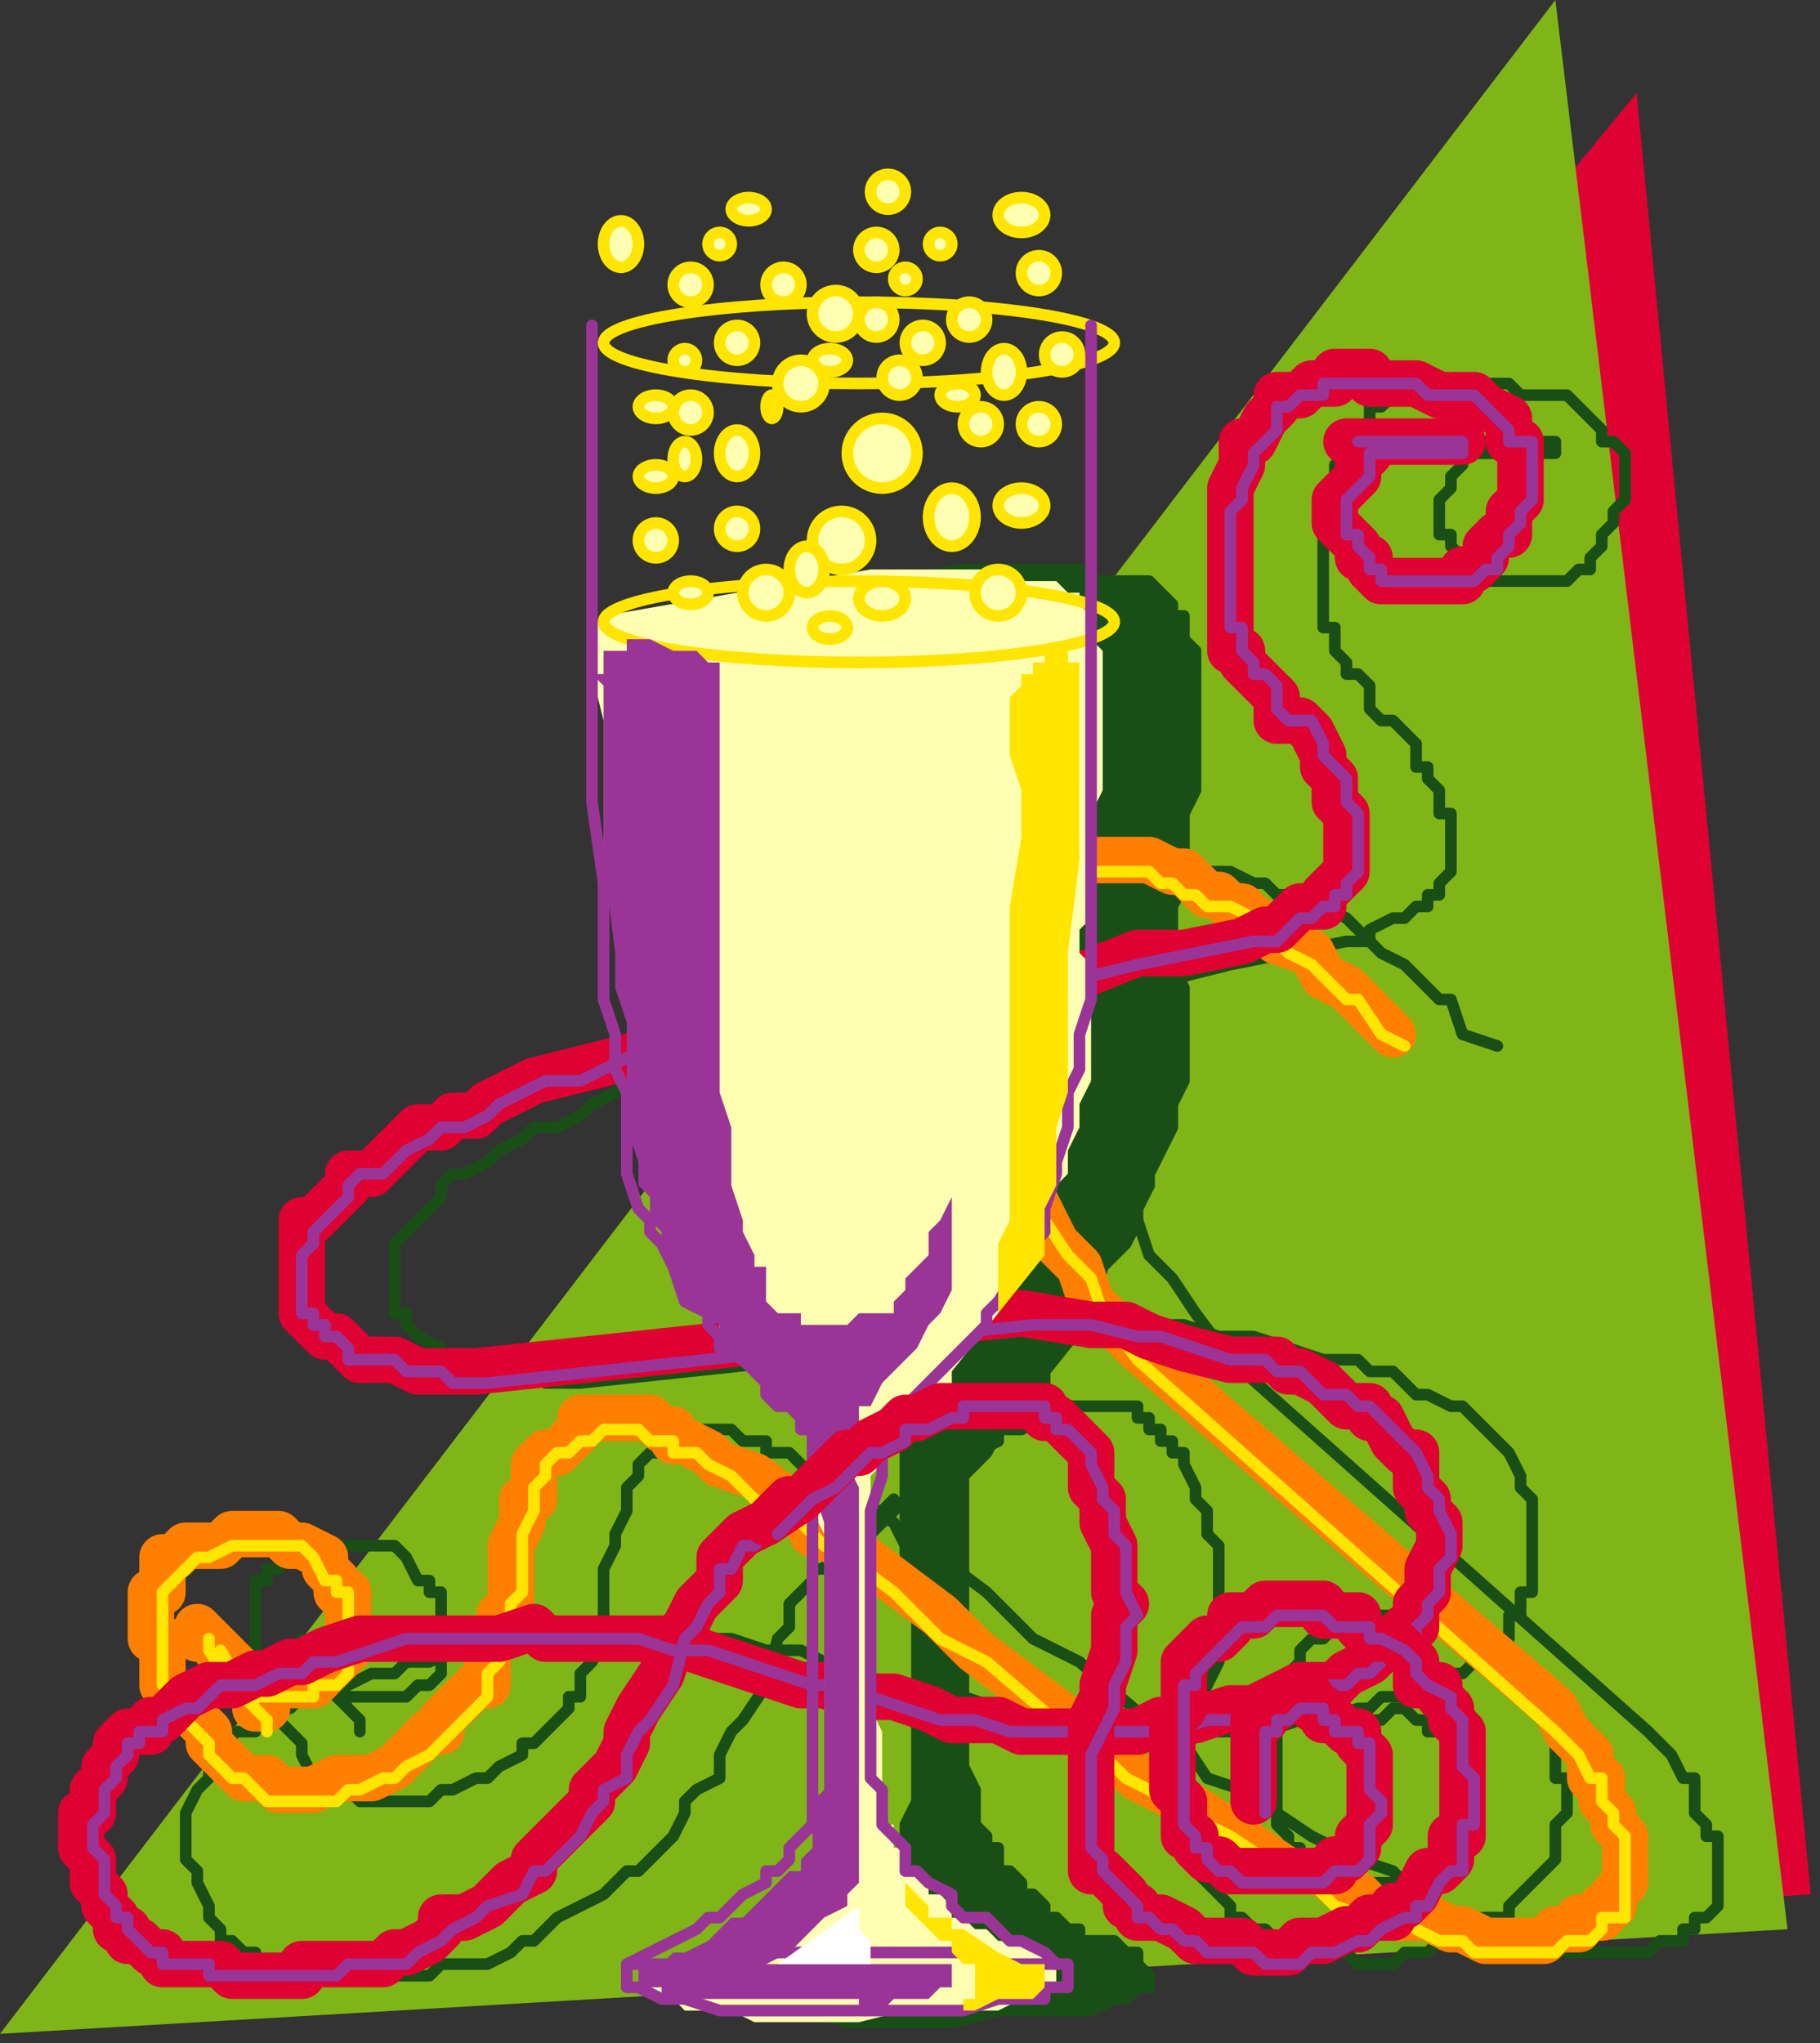 <?xml version="1.0" encoding="UTF-8" standalone="no"?>
<svg
   xmlns:dc="http://purl.org/dc/elements/1.1/"
   xmlns:cc="http://creativecommons.org/ns#"
   xmlns:rdf="http://www.w3.org/1999/02/22-rdf-syntax-ns#"
   xmlns:svg="http://www.w3.org/2000/svg"
   xmlns="http://www.w3.org/2000/svg"
   xmlns:sodipodi="http://sodipodi.sourceforge.net/DTD/sodipodi-0.dtd"
   xmlns:inkscape="http://www.inkscape.org/namespaces/inkscape"
   version="1.0"
   width="33.189mm"
   height="37.253mm"
   id="svg139"
   sodipodi:docname="DRINK120.WMF">
  <rect width="100%" height="100%" fill="#333333" stroke="none"/>
  <sodipodi:namedview
     pagecolor="#ffffff"
     bordercolor="#666666"
     borderopacity="1"
     objecttolerance="10"
     gridtolerance="10"
     guidetolerance="10"
     inkscape:pageopacity="0"
     inkscape:pageshadow="2"
     inkscape:window-width="640"
     inkscape:window-height="480"
     id="namedview141" />
  <defs
     id="defs3">
    <pattern
       id="WMFhbasepattern"
       patternUnits="userSpaceOnUse"
       width="6"
       height="6"
       x="0"
       y="0" />
  </defs>
  <path
     style="fill:#df0132;fill-rule:evenodd;fill-opacity:1;stroke:none;"
     d="  M 124.8,130.549   L 124.8,130.549   L 112.8,6.407   L 4,138.558   L 124.8,130.549  z "
     id="path5" />
  <path
     style="fill:#7fb516;fill-rule:evenodd;fill-opacity:1;stroke:none;"
     d="  M 123.2,132.952   L 123.2,132.952   L 107.2,0   L 0,140.16   L 123.2,132.952  z "
     id="path7" />
  <path
     style="fill:none;stroke:#194f16;stroke-width:0.8px;stroke-linecap:round;stroke-linejoin:round;stroke-miterlimit:4;stroke-dasharray:none;stroke-opacity:1;"
     d="  M 21.6,113.73   L 24,117.734   L 24.8,118.535   L 24.8,119.336   L 24.8,118.535   L 24,117.734   L 22.4,116.133   L 20.8,113.73   L 20.8,112.929   L 20.8,112.929   L 20.8,112.929   L 20.8,113.73   L 22.4,115.332   L 24,116.933   L 24.8,116.933   L 25.6,116.933   L 26.4,116.933   L 27.2,116.933   L 27.2,116.933   L 28,116.933   L 28.8,116.133   L 28.8,116.133   L 29.6,116.133   L 30.4,115.332   L 30.4,114.531   L 30.4,113.73   L 30.4,112.929   L 30.4,112.929   L 30.4,112.128   L 30.4,111.327   L 30.4,110.526   L 30.4,109.725   L 29.6,109.725   L 29.6,108.924   L 28.8,108.924   L 28,107.323   L 27.2,106.522   L 27.2,106.522   L 26.4,106.522   L 25.6,106.522   L 24.8,106.522   L 24,106.522   L 24,106.522   L 22.4,106.522   L 21.6,106.522   L 20.8,107.323   L 20,107.323   L 19.2,108.123   L 18.4,108.123   L 18.4,108.924   L 17.6,108.924   L 17.6,109.725   L 17.6,109.725   L 17.6,110.526   L 17.6,111.327   L 17.6,112.128   L 17.6,112.929   L 17.6,112.929   L 17.6,113.73   L 17.6,114.531   L 17.6,115.332   L 17.6,115.332   L 17.6,116.133   L 17.6,116.133   L 18.4,116.933   L 18.4,117.734   L 19.2,118.535   L 20,119.336   L 20.8,120.137   L 20.8,120.938   L 21.6,122.54   L 22.4,122.54   L 23.2,122.54   L 24,123.341   L 24,123.341   L 24.8,124.142   L 25.6,124.142   L 26.4,124.142   L 27.2,124.142   L 27.2,124.142   L 28,124.142   L 29.6,124.142   L 30.4,123.341   L 31.2,123.341   L 32.8,122.54   L 33.6,122.54   L 34.4,121.739   L 36,120.938   L 36,120.137   L 36.8,120.137   L 37.6,119.336   L 38.4,118.535   L 39.2,117.734   L 39.2,116.933   L 40,116.933   L 40,116.133   L 40,116.133   L 40,115.332   L 40.8,114.531   L 41.6,112.929   L 41.6,112.929   L 41.6,112.128   L 41.6,110.526   L 41.6,109.725   L 41.6,108.123   L 42.4,106.522   L 42.4,105.721   L 43.2,104.119   L 43.2,103.318   L 43.2,103.318   L 43.2,102.517   L 44,101.716   L 44,100.915   L 44.8,100.114   L 45.6,100.114   L 46.4,99.313   L 46.4,99.313   L 47.2,98.512   L 48,98.512   L 48.8,98.512   L 49.6,98.512   L 49.6,98.512   L 50.4,98.512   L 51.2,99.313   L 52,99.313   L 52.8,99.313   L 52.8,100.114   L 53.6,100.114   L 54.4,100.114   L 55.2,100.915   L 56,101.716   L 58.4,103.318   L 61.6,104.92   L 62.4,106.522   L 64.8,107.323   L 68,109.725   L 71.2,112.929   L 74.4,114.531   L 80,119.336   L 81.6,120.137   L 83.2,122.54   L 85.6,123.341   L 88,124.943   L 90.4,126.544   L 93.6,128.146   L 96,128.947   L 97.6,130.549   L 98.4,131.35   L 100,132.151   L 100.8,132.151   L 103.2,132.151   L 104,132.952   L 105.6,133.753   L 107.2,133.753   L 108,134.554   L 109.6,134.554   L 110.4,134.554   L 111.2,134.554   L 112,134.554   L 112.8,134.554   L 113.6,134.554   L 114.4,133.753   L 115.2,133.753   L 116,133.753   L 116,132.952   L 116.8,132.952   L 116.8,132.952   L 116.8,132.151   L 117.6,132.151   L 117.6,132.151   L 118.4,131.35   L 118.4,130.549   L 118.4,129.748   L 118.4,128.947   L 118.4,128.947   L 118.4,128.146   L 118.4,126.544   L 117.6,126.544   L 117.6,125.744   L 116.8,124.943   L 116.8,124.142   L 116.8,122.54   L 116,122.54   L 115.2,120.938   L 114.4,120.137   L 113.6,119.336   L 84.8,93.707   L 82.4,90.503   L 80.8,88.101   L 79.2,86.499   L 78.4,84.096   L 77.6,83.295   L 76.8,82.494   L 76,80.892   L 76,80.091   L 75.2,79.291   L 75.2,77.689   L 74.4,76.888   L 74.4,76.087   L 73.6,74.485   L 73.6,74.485   L 73.6,72.883   L 72.8,71.281   L 72.8,71.281   L 72.8,69.68   L 72.8,68.879   L 73.6,68.879   L 73.6,68.078   L 73.6,67.277   L 73.6,66.476   L 74.4,65.675   L 74.4,65.675   L 75.2,64.874   L 75.2,64.073   L 75.2,63.272   L 76.8,62.471   L 77.6,62.471   L 78.4,61.67   L 78.4,61.67   L 79.2,60.869   L 80.8,60.869   L 81.6,60.069   L 81.6,60.069   L 82.4,60.069   L 84,60.069   L 84.8,60.069   L 84.8,60.069   L 86.4,60.869   L 87.2,60.869   L 88,61.67   L 88.8,61.67   L 89.6,62.471   L 91.2,62.471   L 91.2,62.471   L 92.8,63.272   L 93.6,64.073   L 94.4,64.874   L 95.2,65.675   L 96.8,66.476   L 98.4,68.078   L 99.2,68.879   L 100,68.879   L 100.8,71.281   L 103.2,72.082  "
     id="path9" />
  <path
     style="fill:none;stroke:#194f16;stroke-width:0.8px;stroke-linecap:round;stroke-linejoin:round;stroke-miterlimit:4;stroke-dasharray:none;stroke-opacity:1;"
     d="  M 105.6,31.236   L 100.8,30.435   L 100,30.435   L 100.8,30.435   L 100.8,30.435   L 104,30.435   L 104.8,30.435   L 106.4,30.435   L 107.2,30.435   L 107.2,31.236   L 107.2,31.236   L 104.8,31.236   L 101.6,31.236   L 100.8,31.236   L 100.8,32.037   L 100,32.837   L 100,33.638   L 100,33.638   L 99.2,34.439   L 99.2,35.24   L 99.2,36.041   L 99.2,36.842   L 100,36.842   L 100,37.643   L 100.8,38.444   L 100.8,39.245   L 101.6,40.046   L 102.4,40.046   L 103.2,40.046   L 104,40.046   L 104,40.046   L 104.8,40.046   L 105.6,40.046   L 106.4,40.046   L 107.2,40.046   L 107.2,40.046   L 107.2,40.046   L 108,40.046   L 108.8,39.245   L 109.6,39.245   L 109.6,38.444   L 110.4,37.643   L 110.4,36.842   L 110.4,36.842   L 111.2,36.041   L 111.2,35.24   L 112,34.439   L 112,33.638   L 112,33.638   L 112,32.837   L 112,32.037   L 112,31.236   L 111.2,30.435   L 111.2,30.435   L 110.4,30.435   L 110.4,29.634   L 110.4,29.634   L 109.6,28.833   L 108.8,28.032   L 108,27.231   L 107.2,27.231   L 106.4,27.231   L 104.8,27.231   L 104,26.43   L 103.2,26.43   L 101.6,26.43   L 100.8,26.43   L 100,26.43   L 99.2,26.43   L 98.4,26.43   L 97.6,26.43   L 97.6,27.231   L 96.8,27.231   L 96,27.231   L 95.2,28.032   L 94.4,28.032   L 94.4,28.833   L 94.4,29.634   L 93.6,30.435   L 92.8,31.236   L 92,32.037   L 92,33.638   L 91.2,34.439   L 91.2,35.24   L 91.2,36.041   L 91.2,36.842   L 91.2,38.444   L 91.2,40.046   L 91.2,40.046   L 91.2,40.847   L 91.2,42.448   L 91.2,43.249   L 91.2,43.249   L 92,43.249   L 92,44.05   L 92,44.851   L 92.8,45.652   L 92.8,46.453   L 93.6,46.453   L 94.4,47.254   L 94.4,48.856   L 95.2,49.657   L 96,49.657   L 97.6,51.259   L 97.6,52.059   L 97.6,52.86   L 98.4,52.86   L 98.4,53.661   L 99.2,54.462   L 99.2,55.263   L 99.2,56.064   L 100,56.064   L 100,57.666   L 100,58.467   L 100,59.268   L 100,60.069   L 99.2,60.869   L 99.2,61.67   L 98.4,61.67   L 98.4,62.471   L 97.6,62.471   L 97.6,62.471   L 96.8,63.272   L 96,63.272   L 94.4,64.073   L 94.4,64.874   L 92.8,64.874   L 88.8,65.675   L 84.8,66.476   L 81.6,67.277   L 77.6,68.078   L 73.6,68.879   L 69.6,68.879   L 62.4,70.48   L 60,71.281   L 57.6,71.281   L 55.2,71.281   L 52.8,72.082   L 49.6,72.883   L 46.4,74.485   L 43.2,74.485   L 42.4,75.286   L 40.8,76.087   L 40,76.888   L 38.4,77.689   L 36.8,77.689   L 36,78.49   L 34.4,79.291   L 33.6,80.091   L 32,80.892   L 31.2,80.892   L 30.4,81.693   L 30.4,82.494   L 29.6,83.295   L 28.8,84.096   L 28.8,84.096   L 28,84.897   L 27.2,85.698   L 27.2,86.499   L 27.2,87.3   L 27.2,87.3   L 27.2,88.101   L 27.2,88.901   L 27.2,89.702   L 27.2,90.503   L 27.2,90.503   L 28,90.503   L 28,91.304   L 28.8,92.105   L 30.4,92.906   L 30.4,93.707   L 31.2,93.707   L 32.8,93.707   L 33.6,93.707   L 34.4,94.508   L 36,94.508   L 36.8,94.508   L 37.6,95.309   L 39.2,95.309   L 40,95.309   L 77.6,91.304   L 81.6,91.304   L 84,92.105   L 86.4,92.105   L 88.8,92.906   L 91.2,93.707   L 93.6,93.707   L 94.4,94.508   L 96,94.508   L 96.8,95.309   L 97.6,96.11   L 98.4,96.11   L 100,96.911   L 100.8,96.911   L 101.6,97.712   L 102.4,98.512   L 103.2,99.313   L 104,100.114   L 104,100.114   L 104.8,101.716   L 104.8,102.517   L 105.6,103.318   L 105.6,104.119   L 105.6,105.721   L 105.6,106.522   L 105.6,107.323   L 105.6,108.123   L 105.6,109.725   L 104.8,109.725   L 104.8,110.526   L 104.8,111.327   L 104,111.327   L 104,112.128   L 104,112.929   L 103.2,112.929   L 102.4,113.73   L 101.6,114.531   L 100.8,115.332   L 100,115.332   L 99.2,116.133   L 98.4,116.133   L 97.6,116.133   L 96.8,116.933   L 95.2,116.933   L 94.4,117.734   L 93.6,117.734   L 91.2,118.535   L 89.6,118.535   L 87.2,119.336   L 84.8,119.336   L 83.2,119.336   L 81.6,119.336   L 80,119.336   L 78.4,119.336   L 76.8,119.336   L 76,119.336   L 73.6,118.535   L 72,118.535   L 71.2,118.535   L 68.8,117.734   L 66.4,116.933   L 64,116.133   L 61.6,116.133   L 56.8,114.531   L 55.2,113.73   L 52.8,113.73   L 50.4,112.929   L 49.6,112.929   L 48,112.929   L 46.4,112.929   L 46.4,112.929   L 44.8,112.929   L 43.2,112.929   L 41.6,112.929   L 40,112.929   L 39.2,112.929   L 36.8,112.929   L 33.6,112.929   L 31.2,113.73   L 29.6,114.531   L 28,114.531   L 27.2,115.332   L 25.6,115.332   L 24,116.133   L 23.2,116.133   L 21.6,116.133   L 20.8,116.933   L 20,117.734   L 18.4,117.734   L 17.6,118.535   L 17.6,119.336   L 16,119.336   L 16,120.137   L 15.2,120.137   L 15.2,120.938   L 14.4,121.739   L 14.4,122.54   L 14.4,122.54   L 13.6,123.341   L 12.8,124.943   L 12.8,125.744   L 12.8,125.744   L 12.8,126.544   L 12.8,127.345   L 12.8,128.146   L 13.6,128.947   L 13.6,128.947   L 13.6,129.748   L 14.4,131.35   L 14.4,132.151   L 14.4,132.151   L 15.2,132.952   L 15.2,133.753   L 16,133.753   L 16.8,134.554   L 17.6,134.554   L 17.6,135.355   L 19.2,135.355   L 20.8,135.355   L 20.8,136.155   L 21.6,136.155   L 22.4,136.155   L 24,136.155   L 24.8,136.155   L 26.4,136.155   L 27.2,136.155   L 28,136.155   L 29.6,136.155   L 30.4,135.355   L 31.2,135.355   L 32,135.355   L 33.6,135.355   L 33.6,135.355   L 35.2,134.554   L 36,133.753   L 36.8,133.753   L 37.6,132.952   L 38.4,132.151   L 40,131.35   L 41.6,130.549   L 43.2,128.947   L 44,128.947   L 44.8,128.146   L 45.6,127.345   L 46.4,126.544   L 47.2,124.943   L 47.2,124.142   L 48,123.341   L 49.6,122.54   L 49.6,120.938   L 50.4,119.336   L 51.2,118.535   L 52.8,116.133   L 53.6,112.929   L 54.4,112.128   L 54.4,110.526   L 55.2,109.725   L 56,108.924   L 56,108.123   L 56.8,108.123   L 57.6,106.522   L 58.4,106.522   L 59.2,105.721   L 60,104.92   L 60,104.119   L 60.8,104.119   L 61.6,103.318  "
     id="path11" />
  <path
     style="fill:#194f16;fill-rule:evenodd;fill-opacity:1;stroke:none;"
     d="  M 47.2,43.249   L 47.2,43.249   L 47.2,44.05   L 47.2,45.652   L 47.2,46.453   L 47.2,49.657   L 47.2,51.259   L 48,52.86   L 48,54.462   L 48,56.064   L 48,58.467   L 48.8,60.069   L 48.8,61.67   L 48.8,63.272   L 49.6,64.874   L 49.6,66.476   L 49.6,68.879   L 50.4,71.281   L 51.2,74.485   L 51.2,76.087   L 52,77.689   L 52,80.091   L 52.8,81.693   L 52.8,84.096   L 52.8,84.897   L 53.6,86.499   L 53.6,87.3   L 54.4,88.101   L 54.4,88.901   L 54.4,88.901   L 55.2,89.702   L 55.2,90.503   L 56,90.503   L 56,91.304   L 56,92.105   L 56,92.105   L 56.8,92.906   L 57.6,93.707   L 58.4,93.707   L 59.2,94.508   L 60,95.309   L 60.8,96.11   L 60.8,96.11   L 61.6,96.911   L 61.6,96.911   L 61.6,96.911   L 62.4,97.712   L 62.4,99.313   L 62.4,100.114   L 62.4,101.716   L 62.4,103.318   L 62.4,104.119   L 62.4,105.721   L 62.4,108.123   L 63.2,110.526   L 63.2,112.929   L 63.2,115.332   L 63.2,116.133   L 63.2,116.933   L 63.2,118.535   L 63.2,124.142   L 62.4,125.744   L 62.4,126.544   L 62.4,127.345   L 62.4,128.146   L 61.6,128.947   L 60.8,129.748   L 60,130.549   L 59.2,131.35   L 59.2,132.151   L 59.2,132.151   L 58.4,132.952   L 57.6,133.753   L 56.8,134.554   L 56,134.554   L 56,134.554   L 56,135.355   L 56,135.355   L 55.2,135.355   L 54.4,135.355   L 52.8,135.355   L 52,135.355   L 51.2,135.355   L 50.4,136.155   L 50.4,136.155   L 50.4,136.956   L 51.2,136.956   L 52,137.757   L 52.8,137.757   L 53.6,138.558   L 55.2,138.558   L 56,138.558   L 56,138.558   L 58.4,139.359   L 59.2,139.359   L 60.8,139.359   L 63.2,139.359   L 65.6,139.359   L 68.8,138.558   L 69.6,138.558   L 71.2,138.558   L 72,138.558   L 73.6,138.558   L 75.2,138.558   L 76.8,137.757   L 77.6,137.757   L 78.4,136.956   L 79.2,136.956   L 79.2,136.155   L 78.4,135.355   L 78.4,135.355   L 78.4,135.355   L 78.4,135.355   L 78.4,134.554   L 77.6,134.554   L 77.6,134.554   L 76.8,133.753   L 75.2,133.753   L 75.2,133.753   L 74.4,133.753   L 74.4,132.952   L 73.6,132.952   L 72.8,132.151   L 72.8,132.151   L 72,132.151   L 72,132.151   L 72,131.35   L 71.2,130.549   L 70.4,130.549   L 70.4,129.748   L 69.6,128.947   L 68.8,128.947   L 68.8,128.146   L 68.8,127.345   L 68,127.345   L 68,126.544   L 67.2,125.744   L 67.2,125.744   L 67.2,124.943   L 67.2,123.341   L 66.4,121.739   L 66.4,119.336   L 66.4,117.734   L 66.4,116.133   L 66.4,116.133   L 66.4,115.332   L 66.4,101.716   L 68,100.114   L 68.8,98.512   L 71.2,96.911   L 72,95.309   L 72,94.508   L 75.2,90.503   L 76,87.3   L 76.8,86.499   L 77.6,85.698   L 78.4,84.096   L 78.4,83.295   L 79.2,81.693   L 79.2,80.892   L 80,79.291   L 80.8,77.689   L 80.8,76.087   L 81.6,74.485   L 81.6,68.078   L 80.8,66.476   L 80.8,65.675   L 80.8,64.073   L 80.8,63.272   L 80.8,62.471   L 81.6,60.869   L 81.6,59.268   L 81.6,59.268   L 81.6,56.064   L 82.4,54.462   L 82.4,52.86   L 82.4,52.059   L 82.4,50.458   L 82.4,49.657   L 82.4,48.055   L 82.4,47.254   L 82.4,46.453   L 82.4,45.652   L 82.4,44.851   L 81.6,44.05   L 81.6,43.249   L 81.6,43.249   L 81.6,42.448   L 80.8,42.448   L 80.8,41.648   L 80,40.847   L 80,40.847   L 79.2,40.046   L 78.4,40.046   L 78.4,40.046   L 77.6,40.046   L 76.8,40.046   L 76,40.046   L 75.2,40.046   L 75.2,39.245   L 72.8,39.245   L 72,39.245   L 69.6,39.245   L 66.4,39.245   L 48,42.448   L 47.2,43.249  z "
     id="path13" />
  <path
     style="fill:none;stroke:#194f16;stroke-width:0.8px;stroke-linecap:round;stroke-linejoin:round;stroke-miterlimit:4;stroke-dasharray:none;stroke-opacity:1;"
     d="  M 47.2,43.249   L 47.2,44.05   L 47.2,45.652   L 47.2,46.453   L 47.2,49.657   L 47.2,51.259   L 48,52.86   L 48,54.462   L 48,56.064   L 48,58.467   L 48.8,60.069   L 48.8,61.67   L 48.8,63.272   L 49.6,64.874   L 49.6,66.476   L 49.6,68.879   L 50.4,71.281   L 51.2,74.485   L 51.2,76.087   L 52,77.689   L 52,80.091   L 52.8,81.693   L 52.8,84.096   L 52.8,84.897   L 53.6,86.499   L 53.6,87.3   L 54.4,88.101   L 54.4,88.901   L 55.2,89.702   L 55.2,90.503   L 56,90.503   L 56,91.304   L 56,92.105   L 56.8,92.906   L 57.6,93.707   L 58.4,93.707   L 59.2,94.508   L 60,95.309   L 60.8,96.11   L 61.6,96.911   L 61.6,96.911   L 62.4,97.712   L 62.4,99.313   L 62.4,100.114   L 62.4,101.716   L 62.4,103.318   L 62.4,104.119   L 62.4,105.721   L 62.4,108.123   L 63.2,110.526   L 63.2,112.929   L 63.2,115.332   L 63.2,116.133   L 63.2,116.933   L 63.2,118.535   L 63.2,124.142   L 62.4,125.744   L 62.4,126.544   L 62.4,127.345   L 62.4,128.146   L 61.6,128.947   L 60.8,129.748   L 60,130.549   L 59.2,131.35   L 59.2,132.151   L 59.2,132.151   L 58.4,132.952   L 57.6,133.753   L 56.8,134.554   L 56,134.554   L 56,135.355   L 55.2,135.355   L 54.4,135.355   L 52.8,135.355   L 52,135.355   L 51.2,135.355   L 50.4,136.155   L 50.4,136.956   L 51.2,136.956   L 52,137.757   L 52.8,137.757   L 53.6,138.558   L 55.2,138.558   L 56,138.558   L 56,138.558   L 58.4,139.359   L 59.2,139.359   L 60.8,139.359   L 63.2,139.359   L 65.6,139.359   L 68.8,138.558   L 69.6,138.558   L 71.2,138.558   L 72,138.558   L 73.6,138.558   L 75.2,138.558   L 76.8,137.757   L 77.6,137.757   L 78.4,136.956   L 79.2,136.956   L 79.2,136.155   L 78.4,135.355   L 78.4,135.355   L 78.4,135.355   L 78.4,134.554   L 77.6,134.554   L 76.8,133.753   L 75.2,133.753   L 75.2,133.753   L 74.4,133.753   L 74.4,132.952   L 73.6,132.952   L 72.8,132.151   L 72,132.151   L 72,132.151   L 72,131.35   L 71.2,130.549   L 70.4,130.549   L 70.4,129.748   L 69.6,128.947   L 68.8,128.947   L 68.8,128.146   L 68.8,127.345   L 68,127.345   L 68,126.544   L 67.2,125.744   L 67.2,125.744   L 67.2,124.943   L 67.2,123.341   L 66.4,121.739   L 66.4,119.336   L 66.4,117.734   L 66.4,116.133   L 66.4,116.133   L 66.4,115.332   L 66.4,101.716   L 68,100.114   L 68.8,98.512   L 71.2,96.911   L 72,95.309   L 72,94.508   L 75.2,90.503   L 76,87.3   L 76.8,86.499   L 77.6,85.698   L 78.4,84.096   L 78.4,83.295   L 79.2,81.693   L 79.2,80.892   L 80,79.291   L 80.8,77.689   L 80.8,76.087   L 81.6,74.485   L 81.6,68.078   L 80.8,66.476   L 80.8,65.675   L 80.8,64.073   L 80.8,63.272   L 80.8,62.471   L 81.6,60.869   L 81.6,59.268   L 81.6,59.268   L 81.6,56.064   L 82.4,54.462   L 82.4,52.86   L 82.4,52.059   L 82.4,50.458   L 82.4,49.657   L 82.4,48.055   L 82.4,47.254   L 82.4,46.453   L 82.4,45.652   L 82.4,44.851   L 81.6,44.05   L 81.6,43.249   L 81.6,43.249   L 81.6,42.448   L 80.8,42.448   L 80.8,41.648   L 80,40.847   L 79.2,40.046   L 78.4,40.046   L 78.4,40.046   L 77.6,40.046   L 76.8,40.046   L 76,40.046   L 75.2,40.046   L 75.2,39.245   L 72.8,39.245   L 72,39.245   L 69.6,39.245   L 66.4,39.245   L 48,42.448   L 47.2,43.249  "
     id="path15" />
  <path
     style="fill:none;stroke:#194f16;stroke-width:0.8px;stroke-linecap:round;stroke-linejoin:round;stroke-miterlimit:4;stroke-dasharray:none;stroke-opacity:1;"
     d="  M 60,105.721   L 62.4,103.318   L 63.2,102.517   L 65.6,100.915   L 66.4,100.114   L 67.2,100.114   L 68.8,99.313   L 68.8,98.512   L 70.4,98.512   L 72,97.712   L 72,97.712   L 72.8,96.911   L 73.6,96.911   L 75.2,96.911   L 75.2,96.911   L 76,96.911   L 76.8,96.911   L 77.6,96.911   L 78.4,96.911   L 78.4,97.712   L 79.2,97.712   L 79.2,98.512   L 80,98.512   L 80,99.313   L 80.8,99.313   L 80.8,100.114   L 81.6,100.114   L 81.6,100.915   L 82.4,102.517   L 82.4,103.318   L 83.2,104.119   L 83.2,105.721   L 84,106.522   L 84,108.123   L 84,108.924   L 84,109.725   L 84,111.327   L 84,112.128   L 84,112.929   L 84,113.73   L 84,114.531   L 83.2,116.133   L 82.4,117.734   L 82.4,119.336   L 81.6,120.938   L 81.6,121.739   L 81.6,122.54   L 81.6,122.54   L 81.6,123.341   L 81.6,124.142   L 81.6,124.943   L 81.6,125.744   L 81.6,125.744   L 81.6,127.345   L 81.6,128.146   L 82.4,128.947   L 82.4,128.947   L 83.2,129.748   L 84,130.549   L 84.8,131.35   L 84.8,132.151   L 84.8,132.151   L 85.6,132.151   L 86.4,132.952   L 87.2,132.952   L 88,133.753   L 88.8,134.554   L 90.4,134.554   L 91.2,134.554   L 92.8,134.554   L 93.6,135.355   L 94.4,135.355   L 96,135.355   L 96.8,134.554   L 97.6,134.554   L 97.6,134.554   L 98.4,134.554   L 99.2,133.753   L 100.8,133.753   L 101.6,132.952   L 102.4,132.151   L 103.2,132.151   L 104,132.151   L 104,131.35   L 105.6,129.748   L 106.4,128.947   L 106.4,128.947   L 107.2,128.146   L 107.2,127.345   L 107.2,127.345   L 107.2,126.544   L 107.2,125.744   L 107.2,125.744   L 108,124.943   L 108,124.142   L 108,123.341   L 108,122.54   L 107.2,122.54   L 107.2,121.739   L 107.2,120.137   L 107.2,119.336   L 107.2,119.336   L 106.4,118.535   L 106.4,117.734   L 105.6,116.933   L 104.8,116.133   L 104.8,116.133   L 104,115.332   L 104,114.531   L 102.4,113.73   L 101.6,112.929   L 100.8,112.929   L 100,112.128   L 99.2,112.128   L 98.4,112.128   L 97.6,111.327   L 97.6,111.327   L 96.8,111.327   L 96,111.327   L 95.2,111.327   L 94.4,111.327   L 94.4,111.327   L 93.6,112.128   L 92.8,112.128   L 92,112.128   L 91.2,112.929   L 90.4,112.929   L 89.6,113.73   L 89.6,114.531   L 88.8,115.332   L 88,116.133   L 88,116.933   L 88,118.535   L 88,119.336   L 88,120.137   L 88,120.938   L 88,121.739   L 88,122.54   L 88,123.341   L 88,124.142   L 88,124.943   L 88,125.744   L 88,125.744   L 88.8,126.544   L 88.8,127.345   L 89.6,127.345   L 89.6,128.146   L 90.4,128.947   L 91.2,128.947   L 91.2,128.947   L 91.2,129.748   L 92,129.748   L 92.8,129.748   L 93.6,129.748   L 94.4,129.748   L 94.4,129.748   L 95.2,129.748   L 96,129.748   L 96.8,129.748   L 97.6,129.748   L 97.6,129.748   L 98.4,128.947   L 99.2,128.947   L 100,128.947   L 100,128.146   L 100.8,127.345   L 100.8,126.544   L 100.8,126.544   L 100.8,125.744   L 100.8,125.744   L 100.8,124.943   L 100.8,124.142   L 100.8,123.341   L 100.8,122.54   L 100.8,122.54   L 100.8,121.739   L 100.8,120.938   L 100.8,120.137   L 100,120.137   L 100,119.336   L 99.2,119.336   L 98.4,119.336   L 98.4,118.535   L 97.6,118.535   L 97.6,118.535   L 96.8,117.734   L 96,117.734   L 95.2,118.535   L 94.4,118.535   L 94.4,118.535   L 94.4,119.336   L 93.6,119.336   L 93.6,119.336   L 93.6,120.137   L 93.6,120.938   L 93.6,121.739   L 93.6,122.54   L 93.6,124.943  "
     id="path17" />
  <path
     style="fill:none;stroke:#ff7f00;stroke-width:3.2px;stroke-linecap:round;stroke-linejoin:round;stroke-miterlimit:4;stroke-dasharray:none;stroke-opacity:1;"
     d="  M 14.4,112.929   L 17.6,116.933   L 18.4,117.734   L 17.6,117.734   L 17.6,116.933   L 16,115.332   L 14.4,112.929   L 13.6,112.929   L 13.6,112.128   L 14.4,112.929   L 15.2,113.73   L 17.6,116.133   L 18.4,116.133   L 19.2,116.133   L 20,116.133   L 20.8,116.133   L 20.8,116.133   L 21.6,116.133   L 22.4,115.332   L 23.2,114.531   L 24,113.73   L 24,112.929   L 24,112.929   L 24,112.128   L 24,111.327   L 24,110.526   L 24,109.725   L 23.2,109.725   L 23.2,108.924   L 22.4,108.123   L 22.4,107.323   L 20.8,106.522   L 20.8,106.522   L 20.8,106.522   L 20,106.522   L 19.2,105.721   L 18.4,105.721   L 17.6,105.721   L 17.6,105.721   L 16.8,105.721   L 16,105.721   L 15.2,106.522   L 14.4,106.522   L 13.6,106.522   L 12.8,106.522   L 12,107.323   L 11.2,107.323   L 11.2,108.123   L 11.2,108.924   L 11.2,109.725   L 10.4,109.725   L 10.4,110.526   L 10.4,111.327   L 10.4,112.128   L 10.4,112.929   L 11.2,112.929   L 11.2,113.73   L 11.2,114.531   L 11.2,115.332   L 11.2,116.133   L 12,116.933   L 12.8,117.734   L 13.6,118.535   L 14.4,119.336   L 14.4,120.137   L 15.2,120.938   L 16,121.739   L 16.8,122.54   L 17.6,122.54   L 17.6,122.54   L 18.4,122.54   L 19.2,123.341   L 20,123.341   L 20.8,123.341   L 20.8,123.341   L 21.6,123.341   L 23.2,122.54   L 24,122.54   L 24.8,122.54   L 25.6,122.54   L 27.2,121.739   L 28,120.938   L 28.8,120.137   L 29.6,119.336   L 30.4,119.336   L 30.4,118.535   L 31.2,117.734   L 32,116.933   L 32.8,116.133   L 33.6,116.133   L 33.6,115.332   L 33.6,114.531   L 33.6,113.73   L 34.4,112.929   L 34.4,112.128   L 34.4,111.327   L 35.2,110.526   L 35.2,109.725   L 35.2,108.924   L 35.2,107.323   L 35.2,106.522   L 36,104.92   L 36,103.318   L 36.8,103.318   L 36.8,102.517   L 36.8,101.716   L 36.8,100.915   L 37.6,100.114   L 38.4,100.114   L 39.2,99.313   L 40,98.512   L 40,97.712   L 40.8,97.712   L 41.6,97.712   L 42.4,97.712   L 43.2,97.712   L 43.2,97.712   L 44,97.712   L 44.8,97.712   L 45.6,98.512   L 46.4,98.512   L 46.4,99.313   L 47.2,99.313   L 48.8,100.114   L 49.6,100.915   L 52,101.716   L 55.2,104.119   L 56,105.721   L 58.4,106.522   L 61.6,108.924   L 64.8,111.327   L 67.2,113.73   L 73.6,118.535   L 75.2,119.336   L 76.8,120.938   L 78.4,122.54   L 81.6,124.142   L 84,125.744   L 86.4,127.345   L 88.8,128.947   L 91.2,128.947   L 92,129.748   L 93.6,130.549   L 94.4,131.35   L 96,132.151   L 97.6,132.151   L 98.4,132.151   L 100,132.952   L 100.8,132.952   L 102.4,133.753   L 104,133.753   L 104,133.753   L 104.8,133.753   L 105.6,133.753   L 106.4,133.753   L 107.2,132.952   L 108,132.952   L 108.8,132.952   L 108.8,132.151   L 109.6,132.151   L 110.4,132.151   L 110.4,132.151   L 110.4,132.151   L 110.4,131.35   L 111.2,131.35   L 111.2,130.549   L 112,129.748   L 112,128.947   L 112,128.947   L 112,128.146   L 112,127.345   L 112,126.544   L 111.2,125.744   L 111.2,125.744   L 111.2,124.943   L 110.4,124.142   L 110.4,122.54   L 109.6,122.54   L 109.6,120.938   L 108.8,120.137   L 108,119.336   L 107.2,117.734   L 78.4,92.906   L 75.2,89.702   L 74.4,87.3   L 72.8,85.698   L 72,84.096   L 71.2,82.494   L 70.4,80.892   L 69.6,80.892   L 68.8,79.291   L 68.8,77.689   L 68.8,77.689   L 68,76.087   L 67.2,74.485   L 67.2,74.485   L 67.2,72.883   L 66.4,72.082   L 66.4,71.281   L 66.4,69.68   L 66.4,68.879   L 66.4,68.879   L 66.4,68.078   L 66.4,67.277   L 67.2,65.675   L 67.2,65.675   L 68,64.874   L 68.8,63.272   L 68.8,62.471   L 69.6,62.471   L 70.4,61.67   L 71.2,60.869   L 72,60.069   L 72.8,60.069   L 73.6,59.268   L 74.4,59.268   L 75.2,59.268   L 76,59.268   L 76.8,59.268   L 78.4,59.268   L 78.4,59.268   L 79.2,59.268   L 80.8,60.069   L 81.6,60.069   L 82.4,60.869   L 83.2,61.67   L 84,61.67   L 84.8,62.471   L 85.6,62.471   L 86.4,63.272   L 88,64.073   L 88,64.874   L 90.4,65.675   L 91.2,67.277   L 92.8,68.078   L 93.6,68.879   L 94.4,69.68   L 96,71.281  "
     id="path19" />
  <path
     style="fill:none;stroke:#ffe500;stroke-width:0.8px;stroke-linecap:round;stroke-linejoin:round;stroke-miterlimit:4;stroke-dasharray:none;stroke-opacity:1;"
     d="  M 15.2,113.73   L 17.6,117.734   L 18.4,118.535   L 18.4,119.336   L 18.4,118.535   L 17.6,117.734   L 16,116.133   L 14.4,113.73   L 14.4,112.929   L 14.4,112.929   L 14.4,112.929   L 14.4,113.73   L 16,115.332   L 17.6,116.933   L 18.4,116.933   L 19.2,116.933   L 20,116.933   L 20.8,116.933   L 20.8,116.933   L 21.6,116.933   L 21.6,116.133   L 22.4,116.133   L 23.2,116.133   L 24,115.332   L 24,114.531   L 24,113.73   L 24,112.929   L 24,112.929   L 24,112.128   L 24,111.327   L 24,110.526   L 24,109.725   L 23.2,109.725   L 23.2,108.924   L 22.4,108.924   L 21.6,107.323   L 20.8,106.522   L 20.8,106.522   L 20,106.522   L 19.2,106.522   L 18.4,106.522   L 17.6,106.522   L 17.6,106.522   L 16.8,106.522   L 16,106.522   L 14.4,107.323   L 14.4,107.323   L 13.6,107.323   L 12.8,108.123   L 12,108.924   L 11.2,109.725   L 11.2,109.725   L 11.2,110.526   L 11.2,111.327   L 11.2,112.128   L 11.2,112.929   L 11.2,112.929   L 11.2,113.73   L 11.2,114.531   L 11.2,115.332   L 11.2,116.133   L 11.2,116.133   L 12,116.933   L 12.8,117.734   L 12.8,118.535   L 13.6,119.336   L 14.4,120.137   L 14.4,120.938   L 16,122.54   L 16.8,122.54   L 17.6,123.341   L 17.6,123.341   L 18.4,124.142   L 19.2,124.142   L 20,124.142   L 20.8,124.142   L 20.8,124.142   L 21.6,124.142   L 23.2,124.142   L 24,123.341   L 24.8,123.341   L 26.4,122.54   L 27.2,122.54   L 28,121.739   L 29.6,120.938   L 30.4,120.137   L 31.2,119.336   L 32,118.535   L 32.8,117.734   L 33.6,116.933   L 33.6,116.133   L 33.6,116.133   L 33.6,115.332   L 34.4,114.531   L 35.2,112.929   L 35.2,112.929   L 35.2,112.128   L 35.2,110.526   L 36,109.725   L 36,108.123   L 36,106.522   L 36,105.721   L 36.8,104.119   L 36.8,103.318   L 36.8,103.318   L 36.8,102.517   L 37.6,101.716   L 37.6,100.915   L 38.4,100.114   L 39.2,100.114   L 40,99.313   L 40,99.313   L 40.8,99.313   L 41.6,98.512   L 42.4,98.512   L 43.2,98.512   L 43.2,98.512   L 44,98.512   L 44.8,99.313   L 45.6,99.313   L 46.4,99.313   L 46.4,100.114   L 47.2,100.114   L 48,100.114   L 48.8,100.915   L 50.4,101.716   L 52,103.318   L 55.2,104.92   L 56.8,106.522   L 58.4,107.323   L 61.6,109.725   L 64.8,112.929   L 68,114.531   L 73.6,119.336   L 75.2,120.137   L 77.6,122.54   L 79.2,123.341   L 81.6,124.943   L 84.8,126.544   L 87.2,128.146   L 89.6,128.947   L 91.2,130.549   L 92,131.35   L 94.4,132.151   L 95.2,132.151   L 96.8,132.151   L 97.6,132.952   L 99.2,133.753   L 100.8,133.753   L 101.6,134.554   L 103.2,134.554   L 104,134.554   L 104.8,134.554   L 105.6,134.554   L 106.4,134.554   L 107.2,134.554   L 108,133.753   L 108.8,133.753   L 109.6,133.753   L 110.4,132.952   L 110.4,132.952   L 110.4,132.151   L 111.2,132.151   L 111.2,132.151   L 112,132.151   L 112,131.35   L 112,130.549   L 112,129.748   L 112,128.947   L 112,128.947   L 112,128.146   L 112,126.544   L 111.2,125.744   L 111.2,124.943   L 110.4,124.142   L 110.4,122.54   L 109.6,122.54   L 108.8,120.938   L 108,120.137   L 107.2,119.336   L 78.4,93.707   L 76,90.503   L 75.2,88.101   L 73.6,86.499   L 72,84.096   L 72,83.295   L 71.2,82.494   L 70.4,80.892   L 69.6,80.091   L 68.8,79.291   L 68.8,77.689   L 68.8,76.888   L 68,76.087   L 68,74.485   L 67.2,74.485   L 67.2,72.883   L 67.2,71.281   L 67.2,71.281   L 67.2,69.68   L 67.2,68.879   L 67.2,68.078   L 67.2,67.277   L 68,66.476   L 68,65.675   L 68.8,65.675   L 68.8,64.874   L 68.8,64.073   L 69.6,63.272   L 70.4,62.471   L 71.2,62.471   L 72,61.67   L 72,61.67   L 72.8,60.869   L 74.4,60.869   L 75.2,60.069   L 75.2,60.069   L 76.8,60.069   L 77.6,60.069   L 78.4,60.069   L 79.2,60.069   L 80,60.869   L 80.8,60.869   L 81.6,61.67   L 82.4,61.67   L 83.2,62.471   L 84,62.471   L 84.8,62.471   L 84.8,62.471   L 86.4,63.272   L 87.2,64.073   L 88,64.874   L 88.8,65.675   L 90.4,66.476   L 92,68.078   L 92.8,68.879   L 93.6,68.879   L 95.2,71.281   L 96.8,72.082  "
     id="path21" />
  <path
     style="fill:none;stroke:#df0132;stroke-width:3.2px;stroke-linecap:round;stroke-linejoin:round;stroke-miterlimit:4;stroke-dasharray:none;stroke-opacity:1;"
     d="  M 99.2,30.435   L 94.4,30.435   L 93.6,30.435   L 92.8,30.435   L 93.6,30.435   L 94.4,30.435   L 96.8,30.435   L 97.6,30.435   L 99.2,30.435   L 100.8,30.435   L 100,30.435   L 97.6,30.435   L 94.4,30.435   L 94.4,31.236   L 94.4,31.236   L 93.6,32.037   L 93.6,32.837   L 92.8,33.638   L 92.8,33.638   L 92,34.439   L 92,35.24   L 92,36.041   L 92.8,36.842   L 92.8,36.842   L 93.6,37.643   L 93.6,38.444   L 94.4,38.444   L 94.4,39.245   L 95.2,40.046   L 96,40.046   L 96.8,40.046   L 97.6,40.046   L 97.6,40.046   L 98.4,40.046   L 99.2,40.046   L 100,40.046   L 100.8,40.046   L 100.8,40.046   L 100.8,39.245   L 101.6,39.245   L 102.4,38.444   L 102.4,37.643   L 103.2,36.842   L 104,36.842   L 104,36.842   L 104,36.041   L 104,35.24   L 104.8,34.439   L 104.8,33.638   L 104.8,33.638   L 104.8,32.837   L 104.8,32.037   L 104.8,31.236   L 104.8,30.435   L 104,30.435   L 104,29.634   L 104,28.833   L 102.4,28.032   L 101.6,27.231   L 100.8,27.231   L 100,27.231   L 99.2,27.231   L 97.6,26.43   L 97.6,26.43   L 96,26.43   L 94.4,26.43   L 94.4,25.629   L 92.8,25.629   L 92,25.629   L 92,26.43   L 91.2,26.43   L 91.2,26.43   L 90.4,26.43   L 89.6,27.231   L 88.8,27.231   L 88,27.231   L 88,28.032   L 87.2,28.833   L 86.4,30.435   L 85.6,30.435   L 85.6,32.037   L 84.8,33.638   L 84.8,33.638   L 84.8,34.439   L 84.8,35.24   L 84.8,36.842   L 84.8,37.643   L 84.8,39.245   L 84.8,40.046   L 84.8,40.847   L 84.8,41.648   L 84.8,42.448   L 84.8,43.249   L 84.8,43.249   L 84.8,44.05   L 84.8,44.851   L 85.6,44.851   L 85.6,45.652   L 86.4,46.453   L 87.2,47.254   L 88,48.055   L 88,49.657   L 89.6,49.657   L 90.4,50.458   L 91.2,52.059   L 91.2,52.86   L 91.2,52.86   L 92,53.661   L 92,54.462   L 92,55.263   L 92.8,56.064   L 92.8,56.064   L 92.8,56.865   L 92.8,58.467   L 92.8,59.268   L 92.8,59.268   L 92.8,60.069   L 92,60.869   L 91.2,61.67   L 91.2,62.471   L 91.2,62.471   L 90.4,62.471   L 89.6,62.471   L 88.8,63.272   L 88,64.073   L 87.2,64.073   L 85.6,64.874   L 81.6,65.675   L 78.4,65.675   L 74.4,67.277   L 70.4,68.078   L 66.4,68.879   L 62.4,68.879   L 55.2,70.48   L 52.8,70.48   L 51.2,71.281   L 48.8,71.281   L 45.6,72.082   L 43.2,72.883   L 40,73.684   L 36.8,74.485   L 35.2,75.286   L 33.6,76.087   L 32.8,76.888   L 31.2,76.888   L 30.4,77.689   L 28.8,77.689   L 27.2,79.291   L 26.4,80.091   L 25.6,80.892   L 24,80.892   L 24,81.693   L 23.2,82.494   L 22.4,83.295   L 21.6,84.096   L 21.6,84.096   L 20.8,84.096   L 20.8,85.698   L 20.8,85.698   L 20.8,86.499   L 20.8,87.3   L 20.8,87.3   L 20.8,88.101   L 20.8,88.901   L 20.8,89.702   L 20.8,90.503   L 20.8,90.503   L 21.6,91.304   L 22.4,92.105   L 23.2,92.105   L 24,92.906   L 24.8,93.707   L 25.6,93.707   L 27.2,93.707   L 27.2,93.707   L 28.8,94.508   L 30.4,94.508   L 30.4,94.508   L 32,94.508   L 32.8,94.508   L 70.4,90.503   L 75.2,91.304   L 77.6,91.304   L 79.2,92.105   L 81.6,92.906   L 84.8,93.707   L 86.4,93.707   L 88,93.707   L 88.8,94.508   L 89.6,94.508   L 91.2,95.309   L 92,96.11   L 92.8,96.911   L 93.6,96.911   L 94.4,96.911   L 94.4,97.712   L 95.2,97.712   L 96,99.313   L 96.8,100.114   L 97.6,100.114   L 97.6,100.915   L 97.6,101.716   L 97.6,102.517   L 98.4,103.318   L 98.4,104.119   L 99.2,104.92   L 99.2,105.721   L 99.2,106.522   L 99.2,106.522   L 98.4,108.123   L 98.4,108.924   L 98.4,109.725   L 97.6,110.526   L 97.6,111.327   L 97.6,111.327   L 97.6,112.128   L 96.8,112.128   L 96.8,112.929   L 96,112.929   L 96,112.929   L 95.2,113.73   L 94.4,114.531   L 94.4,114.531   L 92.8,115.332   L 92,116.133   L 91.2,116.133   L 90.4,116.133   L 89.6,116.133   L 88,116.933   L 88,116.933   L 86.4,117.734   L 84.8,117.734   L 82.4,118.535   L 80,118.535   L 78.4,119.336   L 76,119.336   L 74.4,119.336   L 72.8,119.336   L 72,119.336   L 70.4,119.336   L 68.8,118.535   L 66.4,118.535   L 65.6,118.535   L 64,117.734   L 61.6,116.933   L 59.2,116.933   L 56.8,116.133   L 55.2,116.133   L 50.4,114.531   L 48,113.73   L 46.4,112.929   L 43.2,112.929   L 42.4,112.929   L 40.8,112.929   L 40,112.929   L 39.2,112.929   L 37.6,112.929   L 36.8,112.128   L 34.4,112.929   L 33.6,112.929   L 32,112.929   L 30.4,112.929   L 27.2,112.929   L 24.8,112.929   L 22.4,113.73   L 20.8,114.531   L 20,114.531   L 18.4,115.332   L 17.6,115.332   L 16,116.133   L 14.4,116.133   L 14.4,116.133   L 12.8,116.933   L 12,117.734   L 11.2,118.535   L 10.4,118.535   L 10.4,119.336   L 8.8,119.336   L 8,120.137   L 8,120.938   L 8,120.938   L 7.2,121.739   L 7.2,122.54   L 6.4,123.341   L 6.4,124.142   L 6.4,124.943   L 5.6,124.943   L 5.6,125.744   L 5.6,126.544   L 5.6,127.345   L 6.4,128.146   L 6.4,128.947   L 6.4,128.947   L 6.4,129.748   L 7.2,130.549   L 7.2,131.35   L 8,132.151   L 8,132.151   L 8,132.952   L 8.8,132.952   L 8.8,133.753   L 9.6,133.753   L 10.4,134.554   L 11.2,134.554   L 11.2,135.355   L 12,135.355   L 12.8,135.355   L 13.6,135.355   L 14.4,135.355   L 14.4,135.355   L 15.2,135.355   L 16,136.155   L 16.8,136.155   L 17.6,136.155   L 17.6,136.155   L 19.2,136.155   L 20.8,136.155   L 20.8,135.355   L 22.4,135.355   L 24,135.355   L 24,135.355   L 25.6,135.355   L 26.4,135.355   L 27.2,134.554   L 28,134.554   L 29.6,133.753   L 30.4,132.952   L 30.4,132.151   L 32,132.151   L 33.6,131.35   L 35.2,129.748   L 36.8,128.947   L 36.8,128.146   L 37.6,127.345   L 38.4,126.544   L 39.2,125.744   L 40,124.943   L 40.8,124.142   L 40.8,123.341   L 42.4,121.739   L 43.2,120.137   L 43.2,119.336   L 44,117.734   L 45.6,115.332   L 46.4,112.929   L 47.2,112.128   L 48,110.526   L 48.8,109.725   L 49.6,108.924   L 49.6,108.123   L 49.6,107.323   L 50.4,106.522   L 51.2,105.721   L 52.8,104.92   L 52.8,104.92   L 53.6,104.119   L 54.4,103.318   L 55.2,103.318  "
     id="path23" />
  <path
     style="fill:none;stroke:#9a3597;stroke-width:0.8px;stroke-linecap:round;stroke-linejoin:round;stroke-miterlimit:4;stroke-dasharray:none;stroke-opacity:1;"
     d="  M 100,31.236   L 94.4,30.435   L 94.4,30.435   L 93.6,30.435   L 94.4,30.435   L 94.4,30.435   L 97.6,30.435   L 98.4,30.435   L 100,30.435   L 100.8,30.435   L 100.8,31.236   L 100.8,31.236   L 98.4,31.236   L 95.2,31.236   L 94.4,31.236   L 94.4,32.037   L 94.4,32.037   L 94.4,32.837   L 93.6,33.638   L 93.6,33.638   L 92.8,34.439   L 92.8,35.24   L 92.8,36.041   L 92.8,36.842   L 93.6,36.842   L 93.6,36.842   L 93.6,37.643   L 94.4,38.444   L 94.4,39.245   L 95.2,39.245   L 95.2,40.046   L 96,40.046   L 96.8,40.046   L 97.6,40.046   L 97.6,40.046   L 98.4,40.046   L 99.2,40.046   L 100,40.046   L 100.8,40.046   L 100.8,40.046   L 101.6,40.046   L 102.4,39.245   L 103.2,39.245   L 103.2,38.444   L 104,37.643   L 104,36.842   L 104,36.842   L 104.8,36.041   L 104.8,35.24   L 105.6,34.439   L 105.6,33.638   L 105.6,33.638   L 105.6,32.837   L 105.6,32.037   L 105.6,31.236   L 105.6,30.435   L 104.8,30.435   L 104.8,30.435   L 104,30.435   L 104,29.634   L 103.2,28.833   L 102.4,28.032   L 101.6,27.231   L 100.8,27.231   L 100,27.231   L 98.4,27.231   L 97.6,26.43   L 96.8,26.43   L 95.2,26.43   L 94.4,26.43   L 93.6,26.43   L 92.8,26.43   L 92,26.43   L 91.2,26.43   L 91.2,27.231   L 90.4,27.231   L 89.6,27.231   L 88.8,28.032   L 88,28.032   L 88,28.833   L 88,29.634   L 87.2,30.435   L 86.4,31.236   L 86.4,32.037   L 85.6,33.638   L 85.6,34.439   L 84.8,35.24   L 84.8,36.041   L 84.8,36.842   L 84.8,38.444   L 84.8,40.046   L 84.8,40.046   L 84.8,40.847   L 84.8,42.448   L 84.8,43.249   L 85.6,43.249   L 85.6,44.05   L 85.6,44.851   L 86.4,45.652   L 86.4,46.453   L 87.2,46.453   L 88,47.254   L 88,48.856   L 88.8,49.657   L 90.4,49.657   L 91.2,51.259   L 91.2,52.059   L 92,52.86   L 92,52.86   L 92.8,53.661   L 92.8,54.462   L 92.8,55.263   L 93.6,56.064   L 93.6,56.064   L 93.6,57.666   L 93.6,58.467   L 93.6,59.268   L 93.6,60.069   L 92.8,60.869   L 92.8,61.67   L 92,61.67   L 92,62.471   L 91.2,62.471   L 91.2,62.471   L 90.4,63.272   L 89.6,63.272   L 88.8,64.073   L 88,64.874   L 86.4,64.874   L 82.4,65.675   L 78.4,66.476   L 75.2,67.277   L 71.2,68.078   L 67.2,68.879   L 63.2,68.879   L 56,70.48   L 53.6,71.281   L 52,71.281   L 49.6,71.281   L 46.4,72.082   L 43.2,72.883   L 40,74.485   L 37.6,74.485   L 36,75.286   L 34.4,76.087   L 33.6,76.888   L 32,77.689   L 30.4,77.689   L 29.6,78.49   L 28,79.291   L 27.2,80.091   L 26.4,80.892   L 24.8,80.892   L 24,81.693   L 24,82.494   L 24,82.494   L 23.2,83.295   L 22.4,84.096   L 22.4,84.096   L 21.6,84.897   L 21.6,85.698   L 20.8,86.499   L 20.8,87.3   L 20.8,87.3   L 20.8,88.101   L 20.8,88.901   L 20.8,89.702   L 20.8,90.503   L 20.8,90.503   L 21.6,90.503   L 21.6,91.304   L 22.4,91.304   L 22.4,92.105   L 23.2,92.105   L 24,92.906   L 24,93.707   L 25.6,93.707   L 26.4,93.707   L 27.2,93.707   L 28,94.508   L 29.6,94.508   L 30.4,94.508   L 31.2,95.309   L 32.8,95.309   L 33.6,95.309   L 71.2,91.304   L 75.2,91.304   L 78.4,92.105   L 80,92.105   L 82.4,92.906   L 84.8,93.707   L 87.2,93.707   L 88,94.508   L 89.6,94.508   L 90.4,95.309   L 91.2,96.11   L 92.8,96.11   L 93.6,96.911   L 94.4,96.911   L 95.2,97.712   L 96,98.512   L 96.8,99.313   L 97.6,100.114   L 97.6,100.114   L 98.4,101.716   L 98.4,102.517   L 99.2,103.318   L 99.2,104.119   L 100,105.721   L 100,106.522   L 100,107.323   L 99.2,108.123   L 99.2,109.725   L 99.2,109.725   L 98.4,110.526   L 98.4,111.327   L 97.6,112.128   L 97.6,112.929   L 96.8,112.929   L 96,113.73   L 95.2,114.531   L 94.4,115.332   L 93.6,115.332   L 92.8,116.133   L 92,116.133   L 91.2,116.133   L 90.4,116.933   L 88.8,116.933   L 88,117.734   L 87.2,117.734   L 84.8,118.535   L 83.2,118.535   L 80.8,119.336   L 78.4,119.336   L 76.8,119.336   L 75.2,119.336   L 73.6,119.336   L 72,119.336   L 71.2,119.336   L 69.6,119.336   L 67.2,118.535   L 65.6,118.535   L 64.8,118.535   L 62.4,117.734   L 60,116.933   L 57.6,116.133   L 56,116.133   L 51.2,114.531   L 48.8,113.73   L 46.4,113.73   L 44,112.929   L 43.2,112.929   L 41.6,112.929   L 40.8,112.929   L 40,112.929   L 38.4,112.929   L 36.8,112.929   L 35.2,112.929   L 33.6,112.929   L 32.8,112.929   L 30.4,112.929   L 28,112.929   L 25.6,113.73   L 23.2,114.531   L 21.6,114.531   L 20.8,115.332   L 19.2,115.332   L 17.6,116.133   L 16.8,116.133   L 15.2,116.133   L 14.4,116.933   L 13.6,117.734   L 12.8,117.734   L 11.2,118.535   L 11.2,119.336   L 9.6,119.336   L 9.6,120.137   L 8.8,120.137   L 8.8,120.938   L 8,121.739   L 8,122.54   L 8,122.54   L 7.2,123.341   L 7.2,124.943   L 6.4,125.744   L 6.4,125.744   L 6.4,126.544   L 6.4,127.345   L 7.2,128.146   L 7.2,128.947   L 7.2,128.947   L 7.2,129.748   L 7.2,130.549   L 8,131.35   L 8,132.151   L 8,132.151   L 8.8,132.151   L 8.8,132.952   L 9.6,133.753   L 10.4,134.554   L 11.2,134.554   L 11.2,135.355   L 12,135.355   L 12,135.355   L 12.8,135.355   L 13.6,135.355   L 14.4,135.355   L 14.4,136.155   L 15.2,136.155   L 16,136.155   L 16.8,136.155   L 17.6,136.155   L 17.6,136.155   L 18.4,136.155   L 20,136.155   L 20.8,136.155   L 21.6,136.155   L 23.2,136.155   L 24,135.355   L 24.8,135.355   L 26.4,135.355   L 27.2,135.355   L 28,135.355   L 28.8,134.554   L 30.4,133.753   L 30.4,133.753   L 31.2,132.952   L 32.8,132.151   L 33.6,131.35   L 36,130.549   L 36.8,128.947   L 37.6,128.947   L 38.4,128.146   L 39.2,127.345   L 40,126.544   L 40.8,124.943   L 41.6,124.142   L 41.6,123.341   L 43.2,122.54   L 43.2,120.938   L 44,119.336   L 44.8,118.535   L 46.4,116.133   L 47.2,112.929   L 48,112.128   L 48.8,110.526   L 49.6,109.725   L 49.6,108.924   L 49.6,108.123   L 50.4,108.123   L 51.2,106.522   L 52,106.522   L 52.8,105.721   L 53.6,104.92   L 54.4,104.119   L 55.2,104.119   L 56,103.318  "
     id="path25" />
  <path
     style="fill:#ffffb2;fill-rule:evenodd;fill-opacity:1;stroke:none;"
     d="  M 40.8,43.249   L 40.8,43.249   L 40.8,44.05   L 40.8,45.652   L 40.8,46.453   L 41.6,49.657   L 41.6,51.259   L 41.6,52.86   L 41.6,54.462   L 41.6,56.064   L 41.6,58.467   L 42.4,60.069   L 42.4,61.67   L 42.4,63.272   L 43.2,64.874   L 43.2,66.476   L 43.2,68.879   L 44,71.281   L 44.8,74.485   L 44.8,76.087   L 45.6,77.689   L 46.4,80.091   L 46.4,81.693   L 46.4,84.096   L 46.4,84.897   L 47.2,86.499   L 47.2,87.3   L 48,88.101   L 48,88.901   L 48.8,88.901   L 48.8,89.702   L 48.8,90.503   L 49.6,90.503   L 49.6,91.304   L 49.6,92.105   L 50.4,92.105   L 50.4,92.906   L 51.2,93.707   L 52.8,93.707   L 52.8,94.508   L 53.6,95.309   L 54.4,96.11   L 54.4,96.11   L 55.2,96.911   L 55.2,96.911   L 56,96.911   L 56,97.712   L 56,99.313   L 56,100.114   L 56,101.716   L 56,103.318   L 56,104.119   L 56.8,105.721   L 56.8,108.123   L 56.8,110.526   L 56.8,112.929   L 56.8,115.332   L 56.8,116.133   L 56.8,116.933   L 56.8,118.535   L 56.8,124.142   L 56.8,125.744   L 56,126.544   L 56,127.345   L 56,128.146   L 55.2,128.947   L 54.4,129.748   L 54.4,130.549   L 53.6,131.35   L 52.8,132.151   L 52.8,132.151   L 52,132.952   L 51.2,133.753   L 50.4,134.554   L 50.4,134.554   L 49.6,134.554   L 49.6,135.355   L 49.6,135.355   L 48.8,135.355   L 48,135.355   L 46.4,135.355   L 46.4,135.355   L 45.6,135.355   L 44.8,136.155   L 44,136.155   L 44,136.956   L 44.8,136.956   L 45.6,137.757   L 46.4,137.757   L 47.2,138.558   L 48.8,138.558   L 49.6,138.558   L 50.4,138.558   L 52,139.359   L 52.8,139.359   L 55.2,139.359   L 56.8,139.359   L 59.2,139.359   L 62.4,138.558   L 63.2,138.558   L 64.8,138.558   L 65.6,138.558   L 67.2,138.558   L 68.8,138.558   L 70.4,137.757   L 72,137.757   L 72,136.956   L 72.8,136.956   L 72.8,136.155   L 72.8,135.355   L 72,135.355   L 72,135.355   L 72,135.355   L 72,134.554   L 71.2,134.554   L 71.2,134.554   L 70.4,133.753   L 69.6,133.753   L 68.8,133.753   L 68.8,133.753   L 68,132.952   L 67.2,132.952   L 66.4,132.151   L 66.4,132.151   L 65.6,132.151   L 65.6,132.151   L 65.6,131.35   L 64.8,130.549   L 64,130.549   L 64,129.748   L 63.2,128.947   L 62.4,128.947   L 62.4,128.146   L 62.4,127.345   L 61.6,127.345   L 61.6,126.544   L 61.6,125.744   L 60.8,125.744   L 60.8,124.943   L 60.8,123.341   L 60.8,121.739   L 60.8,119.336   L 60,117.734   L 60,116.133   L 60,116.133   L 60,115.332   L 60,101.716   L 61.6,100.114   L 63.2,98.512   L 64.8,96.911   L 65.6,95.309   L 65.6,94.508   L 68.8,90.503   L 69.6,87.3   L 70.4,86.499   L 71.2,85.698   L 72,84.096   L 72,83.295   L 72.8,81.693   L 73.6,80.892   L 73.6,79.291   L 74.4,77.689   L 74.4,76.087   L 75.2,74.485   L 75.2,68.078   L 75.2,66.476   L 74.4,65.675   L 74.4,64.073   L 75.2,63.272   L 75.2,62.471   L 75.2,60.869   L 75.2,59.268   L 75.2,59.268   L 75.2,56.064   L 76,54.462   L 76,52.86   L 76,52.059   L 76,50.458   L 76,49.657   L 76,48.055   L 76,47.254   L 76,46.453   L 76,45.652   L 76,44.851   L 75.2,44.05   L 75.2,43.249   L 75.2,43.249   L 75.2,42.448   L 75.2,42.448   L 74.4,41.648   L 74.4,40.847   L 73.6,40.847   L 72.8,40.046   L 72,40.046   L 72,40.046   L 71.2,40.046   L 70.4,40.046   L 69.6,40.046   L 68.8,40.046   L 68.8,39.245   L 67.2,39.245   L 65.6,39.245   L 64,39.245   L 60,39.245   L 41.6,42.448   L 40.8,43.249  z "
     id="path27" />
  <ellipse
     style="fill:none;stroke:#ffe500;stroke-width:0.8px;stroke-linecap:round;stroke-linejoin:round;stroke-miterlimit:4;stroke-dasharray:none;stroke-opacity:1;"
     cx="59.2"
     cy="42.849"
     rx="17.6"
     ry="2.8"
     id="ellipse29" />
  <ellipse
     style="fill:none;stroke:#ffe500;stroke-width:0.8px;stroke-linecap:round;stroke-linejoin:round;stroke-miterlimit:4;stroke-dasharray:none;stroke-opacity:1;"
     cx="59.2"
     cy="23.627"
     rx="17.6"
     ry="2.8"
     id="ellipse31" />
  <path
     style="fill:none;stroke:#9a3597;stroke-width:0.8px;stroke-linecap:round;stroke-linejoin:round;stroke-miterlimit:4;stroke-dasharray:none;stroke-opacity:1;"
     d="  M 40.8,22.426   L 40.8,24.027   L 40.8,30.435   L 40.8,34.439   L 40.8,39.245   L 40.8,44.05   L 40.8,49.657   L 40.8,55.263   L 41.6,60.869   L 41.6,65.675   L 41.6,68.879   L 42.4,71.281   L 42.4,73.684   L 43.2,75.286   L 43.2,77.689   L 43.2,80.091   L 43.2,80.892   L 44,83.295   L 44.8,84.096   L 44.8,84.897   L 45.6,85.698   L 46.4,87.3   L 46.4,87.3   L 47.2,89.702   L 48.8,90.503   L 48.8,91.304   L 49.6,92.105   L 49.6,92.906   L 51.2,93.707   L 52,94.508   L 52.8,95.309   L 52.8,96.11   L 53.6,96.911   L 54.4,96.911   L 55.2,97.712   L 55.2,98.512   L 56,98.512   L 56,99.313   L 56,100.114   L 56,101.716   L 56,104.119   L 56,107.323   L 56,111.327   L 56,115.332   L 56,118.535   L 56,119.336   L 56,121.739   L 56,122.54   L 56,123.341   L 56,124.943   L 56,125.744   L 56,125.744   L 55.2,126.544   L 54.4,127.345   L 54.4,128.146   L 53.6,128.947   L 52.8,128.947   L 52.8,129.748   L 51.2,130.549   L 50.4,131.35   L 49.6,132.151   L 48.8,132.151   L 48,132.952   L 46.4,133.753   L 46.4,133.753   L 44.8,134.554   L 43.2,135.355  "
     id="path33" />
  <path
     style="fill:none;stroke:#9a3597;stroke-width:0.8px;stroke-linecap:round;stroke-linejoin:round;stroke-miterlimit:4;stroke-dasharray:none;stroke-opacity:1;"
     d="  M 43.2,136.155   L 43.2,135.355   L 43.2,135.355   L 44,135.355   L 44.8,135.355   L 45.6,135.355   L 46.4,135.355   L 47.2,135.355   L 49.6,134.554   L 52.8,134.554   L 53.6,134.554   L 55.2,134.554   L 58.4,134.554   L 61.6,134.554   L 62.4,134.554   L 64,134.554   L 66.4,134.554   L 68.8,135.355   L 70.4,135.355   L 71.2,135.355   L 72,135.355   L 72.8,135.355   L 73.6,135.355   L 73.6,136.155   L 73.6,136.956   L 72.8,136.956   L 72,136.956   L 72,137.757   L 71.2,137.757   L 70.4,137.757   L 68.8,137.757   L 66.4,138.558   L 64,138.558   L 62.4,138.558   L 61.6,138.558   L 58.4,138.558   L 55.2,138.558   L 53.6,138.558   L 52.8,138.558   L 49.6,138.558   L 47.2,137.757   L 46.4,137.757   L 45.6,137.757   L 44,136.956   L 43.2,136.956   L 43.2,136.956   L 43.2,136.155  "
     id="path35" />
  <path
     style="fill:none;stroke:#9a3597;stroke-width:0.8px;stroke-linecap:round;stroke-linejoin:round;stroke-miterlimit:4;stroke-dasharray:none;stroke-opacity:1;"
     d="  M 75.2,22.426   L 75.2,24.027   L 75.2,30.435   L 75.2,34.439   L 75.2,39.245   L 75.2,44.05   L 75.2,49.657   L 75.2,55.263   L 75.2,60.869   L 75.2,65.675   L 75.2,68.879   L 74.4,71.281   L 74.4,73.684   L 73.6,75.286   L 73.6,77.689   L 72.8,80.091   L 72.8,80.892   L 72,83.295   L 72,84.096   L 72,84.897   L 71.2,85.698   L 70.4,87.3   L 70.4,87.3   L 68.8,89.702   L 68,90.503   L 68,91.304   L 67.2,92.105   L 66.4,92.906   L 65.6,93.707   L 64.8,94.508   L 64,95.309   L 63.2,96.11   L 62.4,96.911   L 62.4,96.911   L 61.6,97.712   L 61.6,98.512   L 60.8,98.512   L 60.8,99.313   L 60.8,100.114   L 60.8,101.716   L 60,104.119   L 60,107.323   L 60,111.327   L 60,115.332   L 60,118.535   L 60,119.336   L 60,121.739   L 60,122.54   L 60.8,123.341   L 60.8,124.943   L 60.8,125.744   L 60.8,125.744   L 61.6,126.544   L 62.4,127.345   L 62.4,128.146   L 62.4,128.947   L 63.2,128.947   L 64,129.748   L 65.6,130.549   L 65.6,131.35   L 66.4,132.151   L 68,132.151   L 68.8,132.952   L 69.6,133.753   L 70.4,133.753   L 72,134.554   L 72.8,135.355  "
     id="path37" />
  <path
     style="fill:#9a3597;fill-rule:evenodd;fill-opacity:1;stroke:none;"
     d="  M 45.6,136.956   L 45.6,136.956   L 45.6,137.757   L 46.4,137.757   L 46.4,137.757   L 47.2,137.757   L 49.6,137.757   L 52,137.757   L 56,137.757   L 56.8,137.757   L 57.6,137.757   L 59.2,137.757   L 59.2,138.558   L 60,138.558   L 60.8,138.558   L 61.6,137.757   L 62.4,137.757   L 62.4,137.757   L 64,137.757   L 64.8,136.956   L 65.6,136.956   L 65.6,136.956   L 65.6,136.155   L 65.6,136.155   L 65.6,136.155   L 65.6,136.155   L 65.6,136.155   L 65.6,135.355   L 64.8,135.355   L 64.8,135.355   L 64.8,135.355   L 64,135.355   L 63.2,135.355   L 63.2,135.355   L 62.4,135.355   L 62.4,135.355   L 60,135.355   L 56.8,135.355   L 54.4,135.355   L 52,135.355   L 52.8,135.355   L 54.4,134.554   L 55.2,133.753   L 56,132.952   L 56.8,132.151   L 56.8,132.151   L 58.4,131.35   L 58.4,130.549   L 59.2,129.748   L 59.2,129.748   L 59.2,128.947   L 59.2,128.947   L 59.2,128.146   L 59.2,126.544   L 59.2,125.744   L 59.2,124.142   L 59.2,120.938   L 59.2,117.734   L 59.2,114.531   L 59.2,112.128   L 59.2,110.526   L 59.2,109.725   L 59.2,106.522   L 59.2,104.119   L 59.2,102.517   L 58.4,100.915   L 58.4,100.114   L 58.4,98.512   L 57.6,96.911   L 56.8,96.911   L 56.8,95.309   L 56,93.707   L 56,92.906   L 55.2,91.304   L 53.6,90.503   L 53.6,90.503   L 52.8,89.702   L 52.8,88.101   L 52.8,87.3   L 52,87.3   L 52,86.499   L 51.2,84.897   L 51.2,84.096   L 50.4,81.693   L 50.4,80.892   L 50.4,80.091   L 50.4,78.49   L 50.4,77.689   L 49.6,75.286   L 49.6,72.883   L 49.6,71.281   L 49.6,65.675   L 49.6,61.67   L 49.6,59.268   L 49.6,57.666   L 49.6,56.064   L 49.6,53.661   L 49.6,51.259   L 49.6,49.657   L 49.6,48.055   L 49.6,47.254   L 49.6,46.453   L 49.6,46.453   L 49.6,46.453   L 49.6,46.453   L 49.6,46.453   L 49.6,45.652   L 49.6,45.652   L 48.8,45.652   L 48.8,45.652   L 48,44.851   L 46.4,44.851   L 46.4,44.851   L 44.8,44.05   L 44,44.05   L 43.2,44.05   L 43.2,44.851   L 42.4,44.851   L 42.4,44.851   L 42.4,44.851   L 41.6,44.851   L 41.6,45.652   L 41.6,45.652   L 41.6,45.652   L 41.6,46.453   L 40.8,46.453   L 40.8,46.453   L 41.6,47.254   L 41.6,47.254   L 41.6,48.055   L 41.6,53.661   L 41.6,59.268   L 42.4,65.675   L 42.4,68.078   L 43.2,70.48   L 43.2,72.883   L 43.2,75.286   L 43.2,77.689   L 44,80.091   L 44,81.693   L 44.8,82.494   L 44.8,84.096   L 44.8,84.096   L 45.6,84.897   L 45.6,85.698   L 46.4,86.499   L 46.4,87.3   L 46.4,88.101   L 48,90.503   L 49.6,91.304   L 49.6,92.105   L 49.6,92.906   L 50.4,93.707   L 50.4,93.707   L 52,94.508   L 52.8,95.309   L 52.8,96.11   L 53.6,96.911   L 54.4,96.911   L 55.2,97.712   L 56,98.512   L 56,98.512   L 56,99.313   L 56,99.313   L 56,100.114   L 56,100.915   L 56,102.517   L 56.8,104.92   L 56.8,108.123   L 56.8,112.128   L 56.8,116.133   L 56.8,119.336   L 56.8,120.137   L 56.8,122.54   L 56.8,123.341   L 56,124.142   L 56,125.744   L 56,125.744   L 56,126.544   L 56,127.345   L 55.2,128.146   L 55.2,128.947   L 54.4,128.947   L 53.6,129.748   L 52.8,130.549   L 52,131.35   L 51.2,132.151   L 50.4,132.151   L 49.6,132.952   L 48.8,133.753   L 47.2,134.554   L 46.4,134.554   L 46.4,134.554   L 45.6,135.355   L 44,135.355   L 44,135.355   L 44,135.355   L 44,136.155   L 44,136.155   L 44,136.155   L 44,136.956   L 44.8,136.956   L 44.8,136.956   L 44.8,136.956   L 45.6,136.956  z "
     id="path39" />
  <path
     style="fill:#ffe500;fill-rule:evenodd;fill-opacity:1;stroke:none;"
     d="  M 68.8,90.503   L 68.8,90.503   L 68.8,88.901   L 68.8,87.3   L 68.8,85.698   L 69.6,84.096   L 69.6,81.693   L 69.6,80.091   L 69.6,77.689   L 69.6,75.286   L 69.6,72.883   L 69.6,71.281   L 69.6,66.476   L 69.6,62.471   L 70.4,57.666   L 70.4,54.462   L 69.6,52.059   L 69.6,49.657   L 69.6,48.856   L 69.6,48.055   L 70.4,47.254   L 70.4,46.453   L 70.4,46.453   L 70.4,46.453   L 71.2,46.453   L 71.2,45.652   L 72,45.652   L 72,45.652   L 72,44.851   L 72.8,44.851   L 73.6,44.851   L 73.6,45.652   L 73.6,45.652   L 74.4,45.652   L 74.4,46.453   L 74.4,46.453   L 74.4,46.453   L 74.4,47.254   L 74.4,48.055   L 74.4,53.661   L 74.4,59.268   L 73.6,65.675   L 73.6,70.48   L 73.6,75.286   L 72.8,77.689   L 72.8,80.091   L 72.8,81.693   L 72,83.295   L 72,84.897   L 72,86.499   L 68.8,90.503  z "
     id="path41" />
  <path
     style="fill:#9a3597;fill-rule:evenodd;fill-opacity:1;stroke:none;"
     d="  M 52,88.101   L 52,88.101   L 52.8,89.702   L 52.8,89.702   L 53.6,90.503   L 54.4,90.503   L 55.2,90.503   L 55.2,91.304   L 56,91.304   L 56,91.304   L 56,91.304   L 56.8,91.304   L 57.6,91.304   L 58.4,91.304   L 59.2,90.503   L 59.2,90.503   L 60,90.503   L 60.8,90.503   L 61.6,90.503   L 61.6,89.702   L 62.4,88.901   L 62.4,88.901   L 62.4,88.101   L 63.2,87.3   L 63.2,87.3   L 64,86.499   L 64,86.499   L 64,84.897   L 64.8,84.096   L 64.8,84.096   L 65.6,82.494   L 65.6,81.693   L 65.6,82.494   L 65.6,83.295   L 65.6,84.096   L 65.6,84.096   L 65.6,84.897   L 65.6,85.698   L 65.6,86.499   L 65.6,86.499   L 65.6,87.3   L 65.6,87.3   L 65.6,88.101   L 65.6,88.901   L 64.8,90.503   L 64.8,90.503   L 64,91.304   L 63.2,92.906   L 62.4,93.707   L 61.6,94.508   L 60.8,95.309   L 60,96.911   L 59.2,96.911   L 59.2,97.712   L 59.2,98.512   L 59.2,99.313   L 58.4,100.114   L 58.4,100.114   L 52,90.503   L 52,88.101  z "
     id="path43" />
  <path
     style="fill:#ffe500;fill-rule:evenodd;fill-opacity:1;stroke:none;"
     d="  M 61.6,128.947   L 61.6,128.947   L 62.4,128.947   L 62.4,129.748   L 63.2,130.549   L 64,131.35   L 64,132.151   L 64.8,132.151   L 65.6,132.151   L 65.6,132.952   L 66.4,132.952   L 68.8,134.554   L 68.8,134.554   L 70.4,135.355   L 71.2,135.355   L 71.2,135.355   L 72,135.355   L 72,135.355   L 72,136.155   L 72,136.155   L 72,136.155   L 72,136.956   L 72,136.956   L 72,136.956   L 72,136.956   L 71.2,137.757   L 71.2,137.757   L 70.4,137.757   L 69.6,137.757   L 68.8,137.757   L 67.2,138.558   L 65.6,138.558   L 65.6,138.558   L 66.4,138.558   L 66.4,137.757   L 66.4,137.757   L 67.2,137.757   L 67.2,137.757   L 67.2,136.956   L 67.2,136.956   L 67.2,136.956   L 67.2,136.155   L 67.2,135.355   L 67.2,135.355   L 67.2,135.355   L 67.2,135.355   L 66.4,135.355   L 66.4,135.355   L 65.6,134.554   L 65.6,133.753   L 64.8,133.753   L 64,132.952   L 64,132.952   L 64,132.952   L 63.2,132.151   L 62.4,131.35   L 62.4,129.748   L 62.4,128.947   L 61.6,128.947  z "
     id="path45" />
  <path
     style="fill:#ffffff;fill-rule:evenodd;fill-opacity:1;stroke:none;"
     d="  M 53.6,135.355   L 53.6,135.355   L 54.4,135.355   L 56,135.355   L 58.4,135.355   L 59.2,135.355   L 59.2,135.355   L 59.2,135.355   L 60,135.355   L 60,135.355   L 60,135.355   L 60,135.355   L 60,134.554   L 60,134.554   L 60,133.753   L 59.2,132.952   L 59.2,132.151   L 59.2,132.151   L 59.2,131.35   L 59.2,131.35   L 59.2,131.35   L 53.6,135.355  z "
     id="path47" />
  <ellipse
     style="fill:#ffffb2;fill-rule:evenodd;fill-opacity:1;stroke:#ffe500;stroke-width:0.8px;stroke-linecap:round;stroke-linejoin:round;stroke-miterlimit:4;stroke-dasharray:none;stroke-opacity:1;"
     cx="60.8"
     cy="31.236"
     rx="2.4"
     ry="2.4"
     id="ellipse49" />
  <ellipse
     style="fill:#ffffb2;fill-rule:evenodd;fill-opacity:1;stroke:#ffe500;stroke-width:0.8px;stroke-linecap:round;stroke-linejoin:round;stroke-miterlimit:4;stroke-dasharray:none;stroke-opacity:1;"
     cx="47.2"
     cy="31.636"
     rx="0.8"
     ry="1.2"
     id="ellipse51" />
  <ellipse
     style="fill:#ffffb2;fill-rule:evenodd;fill-opacity:1;stroke:#ffe500;stroke-width:0.8px;stroke-linecap:round;stroke-linejoin:round;stroke-miterlimit:4;stroke-dasharray:none;stroke-opacity:1;"
     cx="50.8"
     cy="36.442"
     rx="1.2"
     ry="1.2"
     id="ellipse53" />
  <ellipse
     style="fill:#ffffb2;fill-rule:evenodd;fill-opacity:1;stroke:#ffe500;stroke-width:0.8px;stroke-linecap:round;stroke-linejoin:round;stroke-miterlimit:4;stroke-dasharray:none;stroke-opacity:1;"
     cx="50.8"
     cy="31.236"
     rx="1.2"
     ry="1.6"
     id="ellipse55" />
  <ellipse
     style="fill:#ffffb2;fill-rule:evenodd;fill-opacity:1;stroke:#ffe500;stroke-width:0.8px;stroke-linecap:round;stroke-linejoin:round;stroke-miterlimit:4;stroke-dasharray:none;stroke-opacity:1;"
     cx="45.2"
     cy="37.243"
     rx="1.2"
     ry="1.2"
     id="ellipse57" />
  <ellipse
     style="fill:#ffffb2;fill-rule:evenodd;fill-opacity:1;stroke:#ffe500;stroke-width:0.8px;stroke-linecap:round;stroke-linejoin:round;stroke-miterlimit:4;stroke-dasharray:none;stroke-opacity:1;"
     cx="58"
     cy="37.243"
     rx="2"
     ry="2"
     id="ellipse59" />
  <ellipse
     style="fill:#ffffb2;fill-rule:evenodd;fill-opacity:1;stroke:#ffe500;stroke-width:0.8px;stroke-linecap:round;stroke-linejoin:round;stroke-miterlimit:4;stroke-dasharray:none;stroke-opacity:1;"
     cx="52.8"
     cy="40.847"
     rx="1.6"
     ry="1.6"
     id="ellipse61" />
  <ellipse
     style="fill:#ffffb2;fill-rule:evenodd;fill-opacity:1;stroke:#ffe500;stroke-width:0.8px;stroke-linecap:round;stroke-linejoin:round;stroke-miterlimit:4;stroke-dasharray:none;stroke-opacity:1;"
     cx="65.6"
     cy="35.641"
     rx="1.6"
     ry="2"
     id="ellipse63" />
  <ellipse
     style="fill:#ffffb2;fill-rule:evenodd;fill-opacity:1;stroke:#ffe500;stroke-width:0.8px;stroke-linecap:round;stroke-linejoin:round;stroke-miterlimit:4;stroke-dasharray:none;stroke-opacity:1;"
     cx="67.6"
     cy="29.233"
     rx="1.2"
     ry="1.2"
     id="ellipse65" />
  <ellipse
     style="fill:#ffffb2;fill-rule:evenodd;fill-opacity:1;stroke:#ffe500;stroke-width:0.8px;stroke-linecap:round;stroke-linejoin:round;stroke-miterlimit:4;stroke-dasharray:none;stroke-opacity:1;"
     cx="60.4"
     cy="22.025"
     rx="1.2"
     ry="1.2"
     id="ellipse67" />
  <ellipse
     style="fill:#ffffb2;fill-rule:evenodd;fill-opacity:1;stroke:#ffe500;stroke-width:0.8px;stroke-linecap:round;stroke-linejoin:round;stroke-miterlimit:4;stroke-dasharray:none;stroke-opacity:1;"
     cx="60.4"
     cy="17.22"
     rx="1.2"
     ry="1.2"
     id="ellipse69" />
  <ellipse
     style="fill:#ffffb2;fill-rule:evenodd;fill-opacity:1;stroke:#ffe500;stroke-width:0.8px;stroke-linecap:round;stroke-linejoin:round;stroke-miterlimit:4;stroke-dasharray:none;stroke-opacity:1;"
     cx="49.6"
     cy="16.819"
     rx="0.8"
     ry="0.8"
     id="ellipse71" />
  <ellipse
     style="fill:#ffffb2;fill-rule:evenodd;fill-opacity:1;stroke:#ffe500;stroke-width:0.8px;stroke-linecap:round;stroke-linejoin:round;stroke-miterlimit:4;stroke-dasharray:none;stroke-opacity:1;"
     cx="42.8"
     cy="16.819"
     rx="1.2"
     ry="1.6"
     id="ellipse73" />
  <ellipse
     style="fill:#ffffb2;fill-rule:evenodd;fill-opacity:1;stroke:#ffe500;stroke-width:0.8px;stroke-linecap:round;stroke-linejoin:round;stroke-miterlimit:4;stroke-dasharray:none;stroke-opacity:1;"
     cx="47.6"
     cy="19.622"
     rx="1.2"
     ry="1.2"
     id="ellipse75" />
  <ellipse
     style="fill:#ffffb2;fill-rule:evenodd;fill-opacity:1;stroke:#ffe500;stroke-width:0.8px;stroke-linecap:round;stroke-linejoin:round;stroke-miterlimit:4;stroke-dasharray:none;stroke-opacity:1;"
     cx="54"
     cy="19.622"
     rx="1.2"
     ry="1.2"
     id="ellipse77" />
  <ellipse
     style="fill:#ffffb2;fill-rule:evenodd;fill-opacity:1;stroke:#ffe500;stroke-width:0.8px;stroke-linecap:round;stroke-linejoin:round;stroke-miterlimit:4;stroke-dasharray:none;stroke-opacity:1;"
     cx="57.6"
     cy="21.625"
     rx="1.6"
     ry="1.6"
     id="ellipse79" />
  <ellipse
     style="fill:#ffffb2;fill-rule:evenodd;fill-opacity:1;stroke:#ffe500;stroke-width:0.8px;stroke-linecap:round;stroke-linejoin:round;stroke-miterlimit:4;stroke-dasharray:none;stroke-opacity:1;"
     cx="66.8"
     cy="22.025"
     rx="1.2"
     ry="1.2"
     id="ellipse81" />
  <ellipse
     style="fill:#ffffb2;fill-rule:evenodd;fill-opacity:1;stroke:#ffe500;stroke-width:0.8px;stroke-linecap:round;stroke-linejoin:round;stroke-miterlimit:4;stroke-dasharray:none;stroke-opacity:1;"
     cx="63.6"
     cy="23.627"
     rx="1.2"
     ry="1.2"
     id="ellipse83" />
  <ellipse
     style="fill:#ffffb2;fill-rule:evenodd;fill-opacity:1;stroke:#ffe500;stroke-width:0.8px;stroke-linecap:round;stroke-linejoin:round;stroke-miterlimit:4;stroke-dasharray:none;stroke-opacity:1;"
     cx="71.6"
     cy="29.233"
     rx="1.2"
     ry="1.2"
     id="ellipse85" />
  <ellipse
     style="fill:#ffffb2;fill-rule:evenodd;fill-opacity:1;stroke:#ffe500;stroke-width:0.8px;stroke-linecap:round;stroke-linejoin:round;stroke-miterlimit:4;stroke-dasharray:none;stroke-opacity:1;"
     cx="70.4"
     cy="34.84"
     rx="1.6"
     ry="1.2"
     id="ellipse87" />
  <ellipse
     style="fill:#ffffb2;fill-rule:evenodd;fill-opacity:1;stroke:#ffe500;stroke-width:0.8px;stroke-linecap:round;stroke-linejoin:round;stroke-miterlimit:4;stroke-dasharray:none;stroke-opacity:1;"
     cx="68.8"
     cy="40.847"
     rx="1.6"
     ry="1.6"
     id="ellipse89" />
  <ellipse
     style="fill:#ffffb2;fill-rule:evenodd;fill-opacity:1;stroke:#ffe500;stroke-width:0.8px;stroke-linecap:round;stroke-linejoin:round;stroke-miterlimit:4;stroke-dasharray:none;stroke-opacity:1;"
     cx="60.8"
     cy="41.247"
     rx="1.6"
     ry="1.2"
     id="ellipse91" />
  <ellipse
     style="fill:#ffffb2;fill-rule:evenodd;fill-opacity:1;stroke:#ffe500;stroke-width:0.8px;stroke-linecap:round;stroke-linejoin:round;stroke-miterlimit:4;stroke-dasharray:none;stroke-opacity:1;"
     cx="57.2"
     cy="43.249"
     rx="1.2"
     ry="0.8"
     id="ellipse93" />
  <ellipse
     style="fill:#ffffb2;fill-rule:evenodd;fill-opacity:1;stroke:#ffe500;stroke-width:0.8px;stroke-linecap:round;stroke-linejoin:round;stroke-miterlimit:4;stroke-dasharray:none;stroke-opacity:1;"
     cx="55.6"
     cy="39.245"
     rx="1.2"
     ry="1.6"
     id="ellipse95" />
  <ellipse
     style="fill:#ffffb2;fill-rule:evenodd;fill-opacity:1;stroke:#ffe500;stroke-width:0.8px;stroke-linecap:round;stroke-linejoin:round;stroke-miterlimit:4;stroke-dasharray:none;stroke-opacity:1;"
     cx="47.6"
     cy="40.847"
     rx="1.2"
     ry="0.8"
     id="ellipse97" />
  <ellipse
     style="fill:#ffffb2;fill-rule:evenodd;fill-opacity:1;stroke:#ffe500;stroke-width:0.8px;stroke-linecap:round;stroke-linejoin:round;stroke-miterlimit:4;stroke-dasharray:none;stroke-opacity:1;"
     cx="45.2"
     cy="32.837"
     rx="1.2"
     ry="0.8"
     id="ellipse99" />
  <ellipse
     style="fill:#ffffb2;fill-rule:evenodd;fill-opacity:1;stroke:#ffe500;stroke-width:0.8px;stroke-linecap:round;stroke-linejoin:round;stroke-miterlimit:4;stroke-dasharray:none;stroke-opacity:1;"
     cx="45.2"
     cy="28.032"
     rx="1.2"
     ry="0.8"
     id="ellipse101" />
  <ellipse
     style="fill:#ffffb2;fill-rule:evenodd;fill-opacity:1;stroke:#ffe500;stroke-width:0.8px;stroke-linecap:round;stroke-linejoin:round;stroke-miterlimit:4;stroke-dasharray:none;stroke-opacity:1;"
     cx="70.4"
     cy="14.817"
     rx="1.6"
     ry="1.2"
     id="ellipse103" />
  <ellipse
     style="fill:#ffffb2;fill-rule:evenodd;fill-opacity:1;stroke:#ffe500;stroke-width:0.8px;stroke-linecap:round;stroke-linejoin:round;stroke-miterlimit:4;stroke-dasharray:none;stroke-opacity:1;"
     cx="61.2"
     cy="13.215"
     rx="1.2"
     ry="1.2"
     id="ellipse105" />
  <ellipse
     style="fill:#ffffb2;fill-rule:evenodd;fill-opacity:1;stroke:#ffe500;stroke-width:0.8px;stroke-linecap:round;stroke-linejoin:round;stroke-miterlimit:4;stroke-dasharray:none;stroke-opacity:1;"
     cx="71.6"
     cy="18.821"
     rx="1.2"
     ry="1.2"
     id="ellipse107" />
  <ellipse
     style="fill:#ffffb2;fill-rule:evenodd;fill-opacity:1;stroke:#ffe500;stroke-width:0.8px;stroke-linecap:round;stroke-linejoin:round;stroke-miterlimit:4;stroke-dasharray:none;stroke-opacity:1;"
     cx="64.8"
     cy="16.819"
     rx="0.8"
     ry="0.8"
     id="ellipse109" />
  <ellipse
     style="fill:#ffffb2;fill-rule:evenodd;fill-opacity:1;stroke:#ffe500;stroke-width:0.8px;stroke-linecap:round;stroke-linejoin:round;stroke-miterlimit:4;stroke-dasharray:none;stroke-opacity:1;"
     cx="62.4"
     cy="19.222"
     rx="0.8"
     ry="0.8"
     id="ellipse111" />
  <ellipse
     style="fill:#ffffb2;fill-rule:evenodd;fill-opacity:1;stroke:#ffe500;stroke-width:0.8px;stroke-linecap:round;stroke-linejoin:round;stroke-miterlimit:4;stroke-dasharray:none;stroke-opacity:1;"
     cx="51.6"
     cy="14.416"
     rx="1.2"
     ry="0.8"
     id="ellipse113" />
  <ellipse
     style="fill:#ffffb2;fill-rule:evenodd;fill-opacity:1;stroke:#ffe500;stroke-width:0.8px;stroke-linecap:round;stroke-linejoin:round;stroke-miterlimit:4;stroke-dasharray:none;stroke-opacity:1;"
     cx="50.8"
     cy="23.627"
     rx="1.2"
     ry="1.2"
     id="ellipse115" />
  <ellipse
     style="fill:#ffffb2;fill-rule:evenodd;fill-opacity:1;stroke:#ffe500;stroke-width:0.8px;stroke-linecap:round;stroke-linejoin:round;stroke-miterlimit:4;stroke-dasharray:none;stroke-opacity:1;"
     cx="57.2"
     cy="24.828"
     rx="1.2"
     ry="0.8"
     id="ellipse117" />
  <ellipse
     style="fill:#ffffb2;fill-rule:evenodd;fill-opacity:1;stroke:#ffe500;stroke-width:0.8px;stroke-linecap:round;stroke-linejoin:round;stroke-miterlimit:4;stroke-dasharray:none;stroke-opacity:1;"
     cx="62"
     cy="26.03"
     rx="1.2"
     ry="1.2"
     id="ellipse119" />
  <ellipse
     style="fill:#ffffb2;fill-rule:evenodd;fill-opacity:1;stroke:#ffe500;stroke-width:0.8px;stroke-linecap:round;stroke-linejoin:round;stroke-miterlimit:4;stroke-dasharray:none;stroke-opacity:1;"
     cx="69.2"
     cy="25.629"
     rx="1.2"
     ry="1.6"
     id="ellipse121" />
  <ellipse
     style="fill:#ffffb2;fill-rule:evenodd;fill-opacity:1;stroke:#ffe500;stroke-width:0.8px;stroke-linecap:round;stroke-linejoin:round;stroke-miterlimit:4;stroke-dasharray:none;stroke-opacity:1;"
     cx="55.2"
     cy="26.43"
     rx="1.6"
     ry="1.6"
     id="ellipse123" />
  <ellipse
     style="fill:#ffffb2;fill-rule:evenodd;fill-opacity:1;stroke:#ffe500;stroke-width:0.8px;stroke-linecap:round;stroke-linejoin:round;stroke-miterlimit:4;stroke-dasharray:none;stroke-opacity:1;"
     cx="47.2"
     cy="24.828"
     rx="0.8"
     ry="0.8"
     id="ellipse125" />
  <ellipse
     style="fill:#ffffb2;fill-rule:evenodd;fill-opacity:1;stroke:#ffe500;stroke-width:0.8px;stroke-linecap:round;stroke-linejoin:round;stroke-miterlimit:4;stroke-dasharray:none;stroke-opacity:1;"
     cx="47.6"
     cy="28.432"
     rx="1.2"
     ry="1.2"
     id="ellipse127" />
  <ellipse
     style="fill:#ffffb2;fill-rule:evenodd;fill-opacity:1;stroke:#ffe500;stroke-width:0.8px;stroke-linecap:round;stroke-linejoin:round;stroke-miterlimit:4;stroke-dasharray:none;stroke-opacity:1;"
     cx="53.2"
     cy="28.032"
     rx="0.4"
     ry="0.8"
     id="ellipse129" />
  <ellipse
     style="fill:#ffffb2;fill-rule:evenodd;fill-opacity:1;stroke:#ffe500;stroke-width:0.8px;stroke-linecap:round;stroke-linejoin:round;stroke-miterlimit:4;stroke-dasharray:none;stroke-opacity:1;"
     cx="66"
     cy="27.231"
     rx="1.2"
     ry="0.8"
     id="ellipse131" />
  <ellipse
     style="fill:#ffffb2;fill-rule:evenodd;fill-opacity:1;stroke:#ffe500;stroke-width:0.8px;stroke-linecap:round;stroke-linejoin:round;stroke-miterlimit:4;stroke-dasharray:none;stroke-opacity:1;"
     cx="73.2"
     cy="24.428"
     rx="1.2"
     ry="1.2"
     id="ellipse133" />
  <path
     style="fill:none;stroke:#df0132;stroke-width:3.2px;stroke-linecap:round;stroke-linejoin:round;stroke-miterlimit:4;stroke-dasharray:none;stroke-opacity:1;"
     d="  M 52.8,104.92   L 55.2,103.318   L 56.8,101.716   L 58.4,100.114   L 59.2,100.114   L 60,99.313   L 61.6,98.512   L 62.4,97.712   L 63.2,97.712   L 64.8,96.911   L 65.6,96.911   L 65.6,96.911   L 65.6,96.911   L 66.4,96.911   L 68,96.911   L 68.8,96.911   L 69.6,96.911   L 70.4,96.911   L 71.2,96.911   L 72,96.911   L 72,96.911   L 72,96.911   L 72,97.712   L 72.8,97.712   L 73.6,98.512   L 74.4,99.313   L 75.2,100.114   L 75.2,101.716   L 75.2,102.517   L 76,103.318   L 76,104.92   L 76.8,106.522   L 76.8,107.323   L 76.8,108.123   L 76.8,109.725   L 77.6,110.526   L 76.8,111.327   L 76.8,112.929   L 76.8,112.929   L 76.8,113.73   L 76,116.133   L 76,116.933   L 75.2,118.535   L 75.2,120.137   L 75.2,120.938   L 75.2,121.739   L 75.2,122.54   L 75.2,122.54   L 75.2,123.341   L 75.2,124.142   L 75.2,124.943   L 75.2,125.744   L 75.2,126.544   L 75.2,127.345   L 75.2,128.146   L 75.2,128.947   L 76,128.947   L 76.8,129.748   L 77.6,130.549   L 77.6,131.35   L 78.4,131.35   L 78.4,132.151   L 79.2,132.151   L 80,132.151   L 81.6,132.952   L 81.6,132.952   L 82.4,133.753   L 84,133.753   L 84.8,133.753   L 85.6,133.753   L 86.4,134.554   L 88,134.554   L 88.8,134.554   L 89.6,133.753   L 90.4,133.753   L 91.2,133.753   L 91.2,133.753   L 92.8,132.952   L 93.6,132.952   L 94.4,132.151   L 96,132.151   L 96,131.35   L 96.8,131.35   L 97.6,130.549   L 97.6,130.549   L 98.4,128.947   L 99.2,128.947   L 100,128.146   L 100,127.345   L 100,126.544   L 100.8,126.544   L 100.8,125.744   L 100.8,125.744   L 100.8,124.943   L 100.8,124.142   L 100.8,123.341   L 100.8,122.54   L 100.8,121.739   L 100.8,120.938   L 100.8,119.336   L 100.8,119.336   L 100,118.535   L 100,117.734   L 99.2,116.933   L 99.2,116.133   L 97.6,116.133   L 97.6,115.332   L 97.6,114.531   L 96.8,113.73   L 96,112.929   L 94.4,112.929   L 93.6,112.128   L 93.6,111.327   L 92.8,111.327   L 92,111.327   L 91.2,111.327   L 91.2,110.526   L 90.4,110.526   L 89.6,110.526   L 88.8,110.526   L 88,110.526   L 87.2,110.526   L 86.4,111.327   L 85.6,111.327   L 84.8,111.327   L 84.8,112.128   L 84,112.929   L 83.2,112.929   L 82.4,113.73   L 81.6,114.531   L 81.6,116.133   L 81.6,116.133   L 81.6,116.133   L 81.6,117.734   L 80.8,118.535   L 80.8,119.336   L 80.8,120.137   L 80.8,120.938   L 80.8,122.54   L 80.8,122.54   L 80.8,123.341   L 81.6,124.142   L 81.6,124.943   L 81.6,125.744   L 81.6,125.744   L 81.6,126.544   L 82.4,126.544   L 82.4,127.345   L 83.2,128.146   L 84,128.146   L 84.8,128.947   L 84.8,128.947   L 85.6,128.947   L 86.4,128.947   L 87.2,128.947   L 88,128.947   L 88,128.947   L 88.8,128.947   L 89.6,128.947   L 90.4,128.947   L 91.2,128.947   L 91.2,128.947   L 92,128.947   L 92,128.146   L 92.8,128.146   L 93.6,127.345   L 93.6,126.544   L 94.4,125.744   L 94.4,125.744   L 94.4,124.943   L 94.4,124.142   L 94.4,123.341   L 94.4,122.54   L 94.4,122.54   L 94.4,121.739   L 94.4,120.938   L 93.6,120.137   L 93.6,119.336   L 92.8,119.336   L 92.8,119.336   L 92,118.535   L 91.2,118.535   L 91.2,117.734   L 91.2,117.734   L 90.4,117.734   L 90.4,116.933   L 89.6,116.933   L 88.8,116.933   L 88,117.734   L 88,117.734   L 87.2,117.734   L 87.2,118.535   L 86.4,118.535   L 86.4,119.336   L 86.4,119.336   L 86.4,120.137   L 86.4,120.938   L 86.4,122.54   L 86.4,124.142  "
     id="path135" />
  <path
     style="fill:none;stroke:#9a3597;stroke-width:0.8px;stroke-linecap:round;stroke-linejoin:round;stroke-miterlimit:4;stroke-dasharray:none;stroke-opacity:1;"
     d="  M 53.6,105.721   L 56,103.318   L 57.6,102.517   L 59.2,100.915   L 60,100.114   L 60.8,100.114   L 62.4,99.313   L 62.4,98.512   L 64,98.512   L 65.6,97.712   L 65.6,97.712   L 66.4,97.712   L 66.4,96.911   L 67.2,96.911   L 68.8,96.911   L 69.6,96.911   L 70.4,96.911   L 71.2,96.911   L 72,96.911   L 72,96.911   L 72,97.712   L 72.8,97.712   L 72.8,98.512   L 73.6,98.512   L 74.4,99.313   L 75.2,100.114   L 75.2,100.915   L 76,102.517   L 76,103.318   L 76.8,104.119   L 76.8,105.721   L 77.6,106.522   L 77.6,108.123   L 77.6,108.924   L 77.6,109.725   L 78.4,111.327   L 77.6,112.128   L 77.6,112.929   L 77.6,113.73   L 77.6,114.531   L 76.8,116.133   L 76.8,117.734   L 76,119.336   L 75.2,120.938   L 75.2,121.739   L 75.2,122.54   L 75.2,122.54   L 75.2,123.341   L 75.2,124.142   L 75.2,124.943   L 75.2,125.744   L 75.2,125.744   L 75.2,127.345   L 76,128.146   L 76,128.947   L 76,128.947   L 76.8,129.748   L 77.6,130.549   L 78.4,131.35   L 78.4,132.151   L 78.4,132.151   L 79.2,132.151   L 80,132.952   L 80.8,132.952   L 81.6,133.753   L 82.4,133.753   L 83.2,134.554   L 84.8,134.554   L 85.6,134.554   L 86.4,134.554   L 87.2,135.355   L 88,135.355   L 89.6,135.355   L 90.4,134.554   L 91.2,134.554   L 91.2,134.554   L 92,134.554   L 93.6,133.753   L 94.4,133.753   L 95.2,132.952   L 96.8,132.151   L 96.8,132.151   L 97.6,132.151   L 97.6,131.35   L 98.4,131.35   L 99.2,129.748   L 100,128.947   L 100.8,128.947   L 100.8,128.146   L 100.8,127.345   L 100.8,127.345   L 100.8,126.544   L 100.8,125.744   L 101.6,125.744   L 101.6,124.943   L 101.6,124.142   L 101.6,123.341   L 101.6,122.54   L 100.8,121.739   L 100.8,120.137   L 100.8,119.336   L 100.8,119.336   L 100.8,118.535   L 100,117.734   L 100,116.933   L 98.4,116.133   L 98.4,116.133   L 97.6,115.332   L 97.6,114.531   L 96.8,113.73   L 95.2,112.929   L 94.4,112.929   L 94.4,112.128   L 93.6,112.128   L 92.8,112.128   L 92,112.128   L 91.2,111.327   L 91.2,111.327   L 90.4,111.327   L 89.6,111.327   L 88.8,111.327   L 88,111.327   L 87.2,112.128   L 86.4,112.128   L 85.6,112.128   L 84.8,112.929   L 84.8,112.929   L 84,113.73   L 83.2,114.531   L 82.4,115.332   L 82.4,116.133   L 81.6,116.133   L 81.6,116.933   L 81.6,118.535   L 81.6,119.336   L 81.6,120.137   L 81.6,120.938   L 81.6,121.739   L 81.6,122.54   L 81.6,123.341   L 81.6,124.142   L 81.6,124.943   L 81.6,125.744   L 81.6,125.744   L 82.4,126.544   L 82.4,127.345   L 83.2,127.345   L 83.2,128.146   L 84,128.947   L 84.8,128.947   L 84.8,128.947   L 85.6,129.748   L 86.4,129.748   L 87.2,129.748   L 88,129.748   L 88,129.748   L 88.8,129.748   L 89.6,129.748   L 90.4,129.748   L 91.2,129.748   L 91.2,129.748   L 92,128.947   L 92.8,128.947   L 92.8,128.947   L 93.6,128.947   L 94.4,128.146   L 94.4,127.345   L 94.4,126.544   L 94.4,125.744   L 94.4,125.744   L 95.2,124.943   L 95.2,124.142   L 94.4,123.341   L 94.4,122.54   L 94.4,122.54   L 94.4,121.739   L 94.4,120.938   L 94.4,120.137   L 93.6,120.137   L 93.6,119.336   L 92.8,119.336   L 92,119.336   L 92,118.535   L 91.2,118.535   L 91.2,118.535   L 91.2,117.734   L 90.4,117.734   L 89.6,117.734   L 88.8,118.535   L 88,118.535   L 88,118.535   L 88,119.336   L 87.2,119.336   L 87.2,119.336   L 87.2,120.137   L 87.2,120.938   L 87.2,121.739   L 87.2,122.54   L 87.2,124.943  "
     id="path137" />
</svg>
